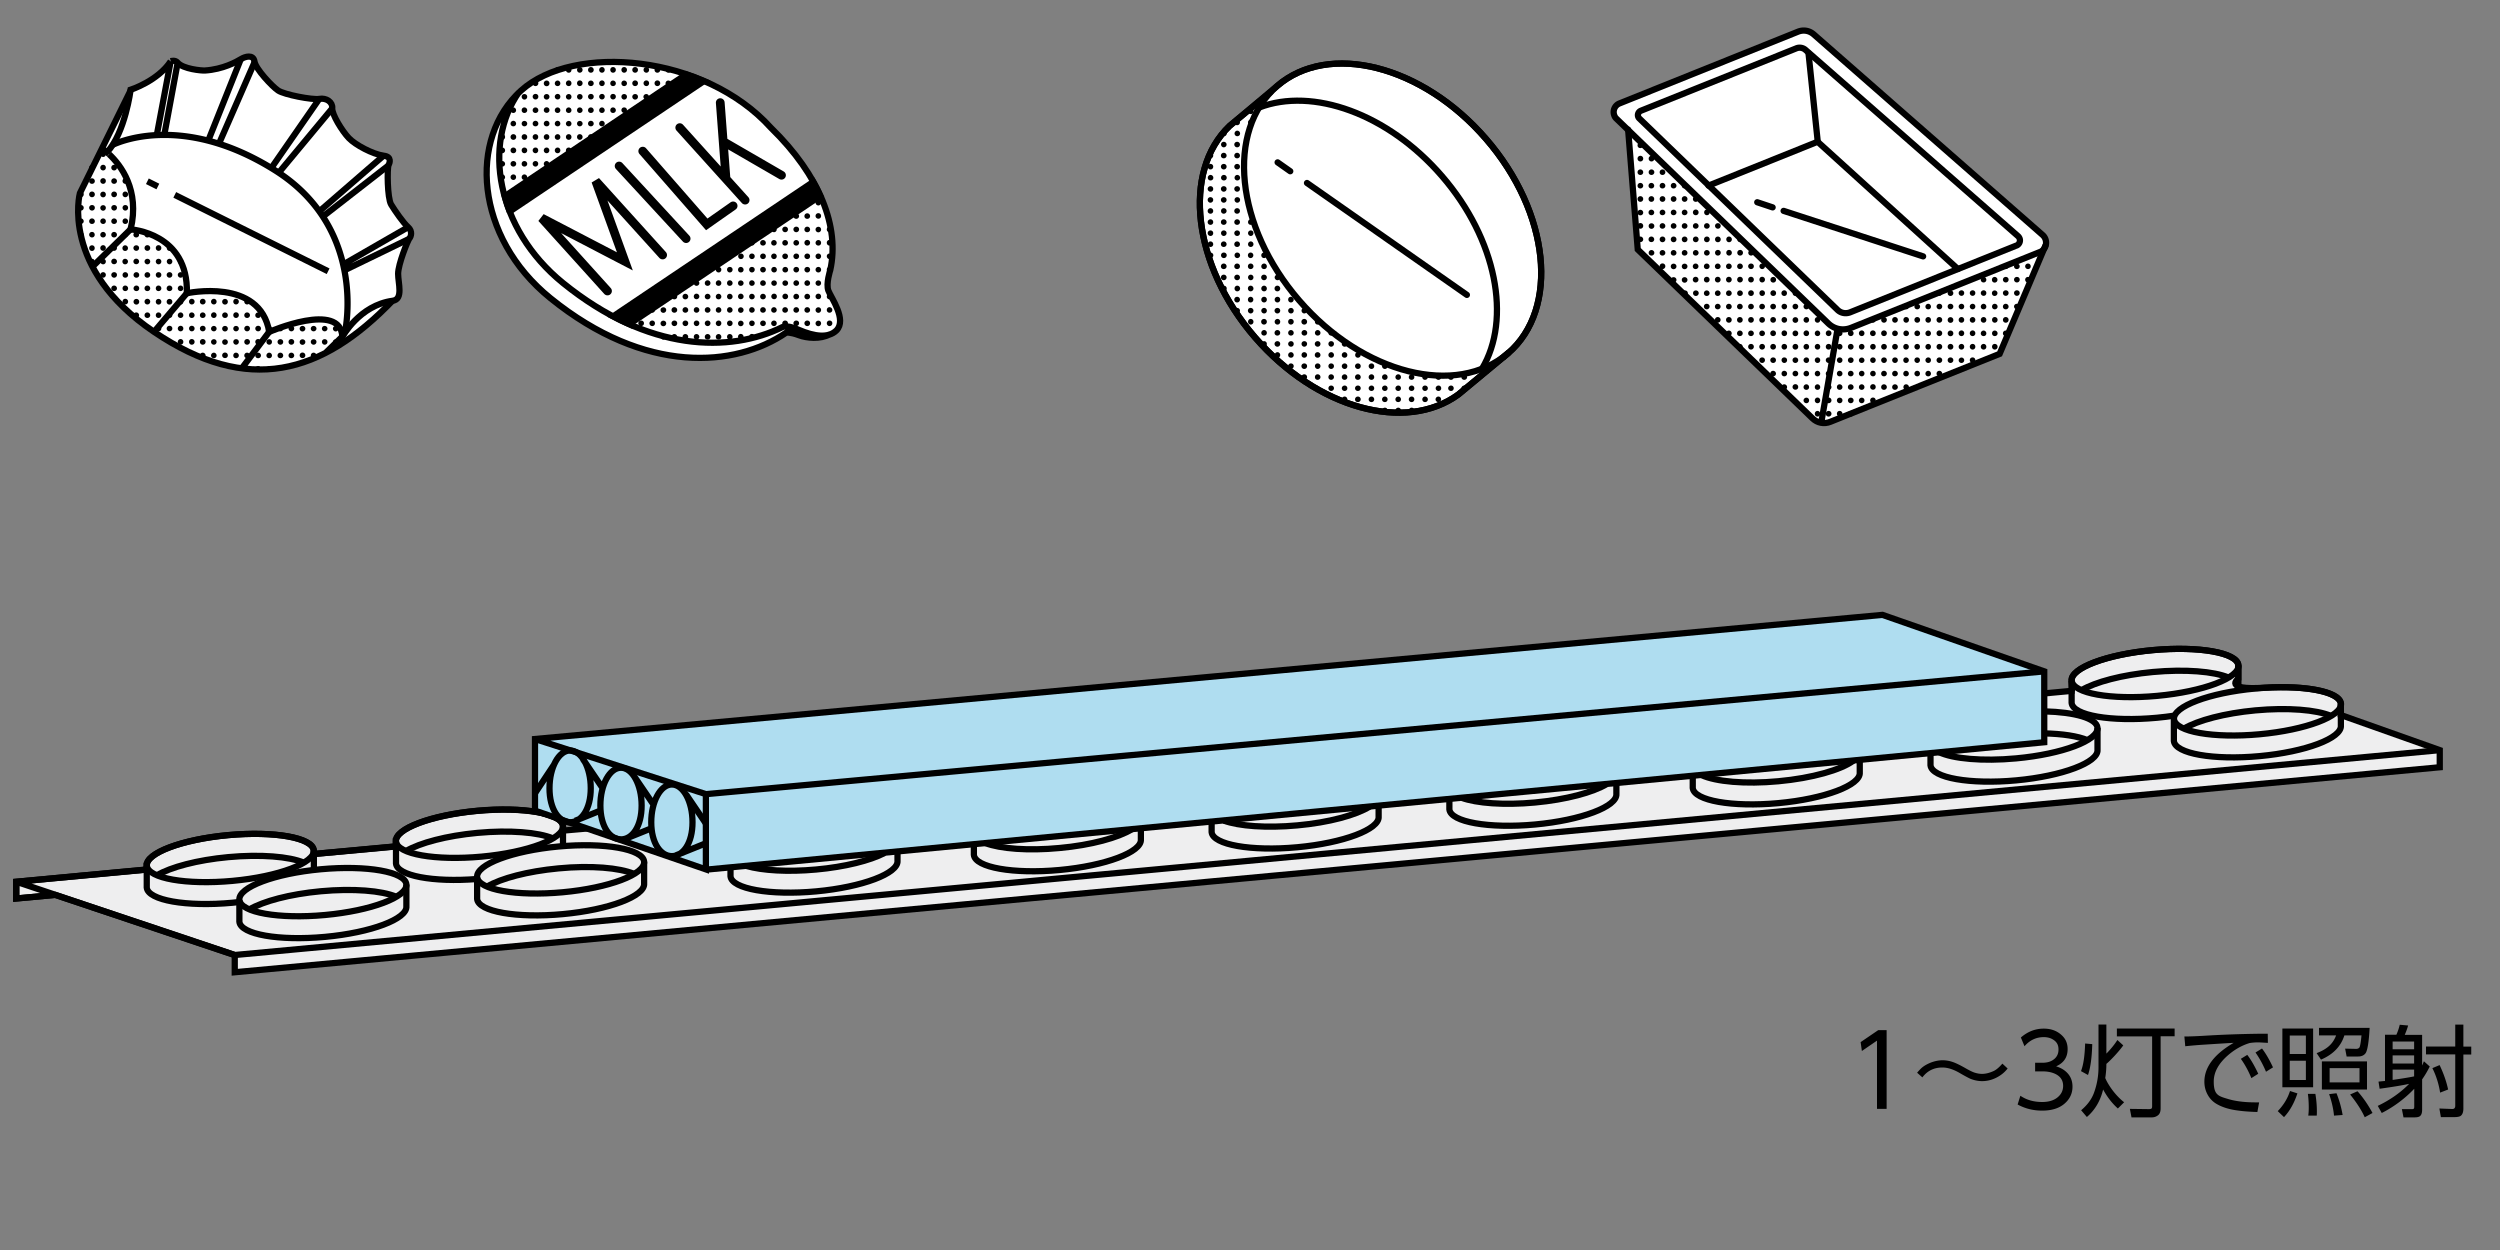 <svg xmlns="http://www.w3.org/2000/svg" id="a" viewBox="0 0 200 100"><rect x="0" y="0" width="200" height="100" fill="#808080" stroke="none"/><defs><style>.c,.f{stroke-width:.5px}.c,.f,.g{stroke:#000;fill:none}.h{fill:#fff}.f,.g{stroke-linecap:round}.g{stroke-width:.7px}</style></defs><path d="m46.97 66.28-1.94.17v.03-.39.07-.09c-.09-1.01-3.16-1.55-6.85-1.21s-6.6 1.44-6.51 2.45h-.01v.38l-.02.02-6.55.61v-.29c-.1-1.02-3.16-1.56-6.85-1.22s-6.6 1.44-6.51 2.45h-.01v.3l-10.43.98v1.34l3.12-.29 14.37 4.82v1.37l176.4-16.4v-1.37l-7.92-2.81v-.89.09-.11c-.09-.94-2.77-1.48-6.12-1.27s-2.08-.72-2.08-.72v-1.08c-.09-1.01-3.16-1.55-6.85-1.21s-6.58 1.44-6.49 2.45 0 .78 0 .78v.03L46.95 66.29" style="stroke-width:.5px;stroke:#000;fill:#eeeeef"/><path d="m25.11 68.32 6.55-.6M4.43 71.59l-3.12.29v-1.34l10.43-.97M18.79 76.4l176.4-16.39M1.31 70.54l17.48 5.86M32.51 70.75c-.09-1.01-3.16-1.55-6.85-1.21s-6.6 1.44-6.51 2.45 3.16 1.55 6.85 1.21 6.6-1.44 6.51-2.45Z" class="c"/><path d="M31.7 71.74c-1.16-.49-3.45-.68-6.04-.44-2.48.23-4.6.8-5.7 1.45" class="c"/><path d="M32.51 70.76v1.74c.09 1.01-2.82 2.11-6.51 2.45s-6.75-.2-6.85-1.21V72M51.53 68.93c-.09-1.01-3.16-1.55-6.85-1.21s-6.6 1.44-6.51 2.45 3.16 1.55 6.85 1.21 6.6-1.44 6.51-2.45Z" class="c"/><path d="M50.72 69.91c-1.16-.49-3.45-.69-6.04-.44-2.47.23-4.6.8-5.7 1.45" class="c"/><path d="M51.53 68.94v1.74c.09 1.01-2.82 2.11-6.51 2.45s-6.75-.2-6.85-1.21v-1.74M59.73 69.28c1.25.36 3.29.49 5.57.28 2.3-.21 4.31-.72 5.46-1.32" class="c"/><path d="M71.8 68.13v.73c.09 1.01-2.82 2.11-6.51 2.45s-6.76-.2-6.85-1.21v-.72M78.84 67.45c1.19.45 3.41.63 5.92.39 2.54-.23 4.7-.83 5.79-1.5" class="c"/><path d="M91.27 66.28v.87c.09 1.01-2.82 2.11-6.51 2.45s-6.75-.2-6.85-1.21v-.84M97.91 65.65c1.2.44 3.4.61 5.88.38 2.54-.23 4.71-.83 5.78-1.5" class="c"/><path d="M110.29 64.45v.88c.09 1.01-2.82 2.11-6.51 2.45s-6.75-.2-6.85-1.21v-.83M116.92 63.82c1.2.44 3.4.61 5.88.38 2.49-.23 4.63-.81 5.73-1.47" class="c"/><path d="M129.31 62.63v.88c.09 1.01-2.82 2.11-6.51 2.45s-6.75-.2-6.85-1.21v-.83M136.13 62.01c1.13.52 3.47.74 6.14.49 2.71-.25 5-.91 5.99-1.64" class="c"/><path d="M148.78 60.8v1c.09 1.01-2.82 2.11-6.51 2.45s-6.75-.2-6.85-1.21v-.98M155.12 60.17c1.11.53 3.48.75 6.17.5 3.69-.34 6.6-1.44 6.51-2.45-.07-.76-1.82-1.25-4.24-1.31" class="c"/><path d="M166.99 59.21c-.76-.32-1.99-.51-3.48-.54" class="c"/><path d="M167.8 58.24v1.74c.09 1.01-2.82 2.11-6.51 2.45s-6.75-.2-6.85-1.21v-.98M187.28 56.29c-.09-1.01-3.16-1.55-6.85-1.21s-6.6 1.44-6.51 2.45 3.16 1.55 6.85 1.21 6.6-1.44 6.51-2.45Z" class="c"/><path d="M186.47 57.27c-1.16-.49-3.45-.68-6.04-.44-2.47.23-4.6.8-5.7 1.45" class="c"/><path d="M187.27 56.3v1.74c.09 1.01-2.82 2.11-6.51 2.45s-6.75-.2-6.85-1.21v-1.74M179.08 53.22c-.09-1.01-3.16-1.55-6.85-1.21s-6.59 1.44-6.49 2.45c.09 1.01 3.14 1.55 6.83 1.21s6.6-1.44 6.51-2.45Z" class="c"/><path d="M178.27 54.2c-1.16-.49-3.45-.68-6.04-.44-2.48.23-4.6.8-5.7 1.45" class="c"/><path d="M173.96 57.25c-.45.07-.92.12-1.4.17-3.69.34-6.73-.18-6.83-1.19v-1.74M179.07 53.23v1.74c.01.1 0 .19-.05.29M45.04 66.08c-.09-1.01-3.16-1.55-6.85-1.21s-6.6 1.44-6.51 2.45 3.16 1.55 6.85 1.21 6.6-1.44 6.51-2.45Z" class="c"/><path d="M44.23 67.07c-1.16-.49-3.45-.68-6.04-.44-2.47.23-4.6.8-5.7 1.45" class="c"/><path d="M38.17 70.32c-3.53.28-6.4-.26-6.49-1.24v-1.74M45.04 66.1v1.59M25.11 68.02c-.1-1.01-3.16-1.55-6.85-1.21s-6.6 1.44-6.51 2.45 3.16 1.55 6.85 1.21 6.6-1.44 6.51-2.45Z" class="c"/><path d="M24.3 69.01c-1.16-.49-3.45-.68-6.04-.44-2.48.23-4.6.8-5.7 1.45" class="c"/><path d="m19.14 72.16-.55.06c-3.69.34-6.75-.2-6.85-1.21v-1.74M25.11 68.03v1.57" class="c"/><path d="m42.8 59.12 13.67 4.41v6.02l-13.67-4.7v-5.73l107.8-9.93 12.94 4.52v5.67L56.5 69.57" style="fill:#afddf0;stroke-width:.5px;stroke:#000"/><path d="m56.5 63.53 107.04-9.82M47.26 63.06c0 1.67-.74 2.72-1.65 2.72s-1.65-1.05-1.65-2.72.74-3.02 1.65-3.02 1.65 1.35 1.65 3.02ZM51.33 64.44c0 1.67-.74 2.71-1.65 2.71s-1.65-1.05-1.65-2.71.74-3.02 1.65-3.02 1.65 1.35 1.65 3.02ZM55.4 65.78c0 1.67-.74 2.71-1.65 2.71s-1.65-1.05-1.65-2.71.74-3.02 1.65-3.02 1.65 1.35 1.65 3.02ZM44.35 61.13l-1.59 2.39M54.88 63.54l1.59 2.34M50.69 62.04l1.59 2.33M46.62 60.71l1.59 2.34M54.07 68.43l2.43-.98M50.12 67.07l1.98-.8M46.02 65.66l1.98-.8" class="c"/><path d="M31.42 24.05c-5.67 5.91-11.59 7.58-19.11 2.5-7.52-5.09-5.92-11.08-5.92-11.08l4.07-8.25s2.16-.74 3.19-2.31c0 0 .36-.13.55.1.43.53 1.97.66 2.2.64 1.43-.09 2.53-.7 2.87-.91s1-.4 1.09.19 1.4 1.99 1.89 2.32c.48.33 2.75.77 3.3.67.56-.1 1.07.26 1.03.74-.04.49.79 1.83 1.32 2.39s1.93 1.3 2.81 1.42c.66.08.46.58.37.77-.11.23-.1 2.61.21 3.13.31.51.99 1.49 1.36 1.81.37.33.23.76.1.91-.13.16-.9 2.06-.9 2.82s.43 2.04-.43 2.16Z" class="h"/><path d="M26.63 27.36c0-.12.1-.22.23-.22s.22.1.22.22-.1.23-.22.23-.23-.1-.23-.23m0-1.07c0-.12.1-.22.23-.22s.22.1.22.22-.1.23-.22.23-.23-.1-.23-.23M25.97 26.51c.13 0 .23-.1.23-.22s-.1-.22-.23-.22-.22.1-.22.22.1.22.22.22m0 1.07c.13 0 .23-.1.23-.23s-.1-.22-.23-.22-.22.1-.22.22.1.23.22.23M25.09 28.66c.12 0 .23-.1.23-.22s-.1-.23-.23-.23-.23.1-.23.23.1.22.23.22M25.09 26.51c.12 0 .23-.1.23-.22s-.1-.22-.23-.22-.23.1-.23.22.1.22.23.22m0 1.07c.12 0 .23-.1.23-.23s-.1-.22-.23-.22-.23.1-.23.22.1.23.23.23M23.97 28.43c0-.13.1-.23.23-.23s.23.1.23.23-.1.22-.23.22-.23-.1-.23-.22M23.97 27.36c0-.12.1-.22.23-.22s.23.1.23.22-.1.23-.23.23-.23-.1-.23-.23m0-1.07c0-.12.1-.22.23-.22s.23.1.23.22-.1.23-.23.23-.23-.1-.23-.23M23.31 28.66c.12 0 .23-.1.23-.22s-.1-.23-.23-.23-.23.1-.23.23.1.22.23.22M23.31 27.58c.12 0 .23-.1.23-.23s-.1-.23-.23-.23-.23.1-.23.23.1.23.23.23m0-1.07c.12 0 .23-.1.23-.23s-.1-.22-.23-.22-.23.1-.23.22.1.23.23.23M22.43 28.66c.13 0 .23-.1.23-.22s-.1-.23-.23-.23-.23.1-.23.23.1.22.23.22M22.43 26.51c.13 0 .23-.1.23-.22s-.1-.22-.23-.22-.23.1-.23.22.1.22.23.22m0 1.07c.13 0 .23-.1.23-.23s-.1-.22-.23-.22-.23.1-.23.22.1.23.23.23M21.54 28.66c.13 0 .22-.1.22-.22s-.1-.23-.22-.23-.23.1-.23.23.1.22.23.22m0 1.07c.13 0 .22-.1.22-.23s-.1-.22-.22-.22-.23.1-.23.22.1.23.23.23M21.54 26.51c.13 0 .22-.1.22-.22s-.1-.22-.22-.22-.23.1-.23.22.1.22.23.22m0 1.07c.13 0 .22-.1.22-.23s-.1-.22-.22-.22-.23.1-.23.22.1.23.23.23M20.65 28.66c.13 0 .23-.1.23-.22s-.1-.23-.23-.23-.23.1-.23.23.1.22.23.22m0 1.07c.13 0 .23-.1.23-.23s-.1-.22-.23-.22-.23.1-.23.22.1.23.23.23M20.65 25.44c.13 0 .23-.1.23-.22s-.1-.23-.23-.23-.23.1-.23.23.1.22.23.22m0 2.14c.13 0 .23-.1.23-.23s-.1-.23-.23-.23-.23.1-.23.23.1.23.23.23m0-1.07c.13 0 .23-.1.23-.23s-.1-.22-.23-.22-.23.1-.23.22.1.23.23.23M19.77 28.66c.12 0 .23-.1.23-.22s-.1-.23-.23-.23-.23.1-.23.23.1.22.23.22m0 1.07c.12 0 .23-.1.23-.23s-.1-.22-.23-.22-.23.1-.23.22.1.23.23.23M19.77 25.44c.12 0 .23-.1.23-.22s-.1-.23-.23-.23-.23.1-.23.23.1.22.23.22m0 2.14c.12 0 .23-.1.23-.23s-.1-.23-.23-.23-.23.1-.23.23.1.23.23.23m0-1.07c.12 0 .23-.1.23-.23s-.1-.22-.23-.22-.23.1-.23.22.1.23.23.23M19.77 24.36c.12 0 .23-.1.23-.23s-.1-.23-.23-.23-.23.1-.23.23.1.23.23.23M18.88 28.66c.12 0 .23-.1.23-.22s-.1-.23-.23-.23-.22.1-.22.23.1.22.22.22M18.88 25.44c.12 0 .23-.1.23-.23s-.1-.23-.23-.23-.22.1-.22.23.1.23.22.23m0 1.07c.12 0 .23-.1.23-.22s-.1-.22-.23-.22-.22.1-.22.22.1.22.22.22m0 1.07c.12 0 .23-.1.23-.23s-.1-.22-.23-.22-.22.1-.22.22.1.23.22.23M18.88 24.36c.12 0 .23-.1.23-.23s-.1-.23-.23-.23-.22.1-.22.23.1.23.22.23M17.77 28.43c0-.13.1-.23.23-.23s.23.1.23.23-.1.22-.23.22-.23-.1-.23-.22M17.77 25.22c0-.13.1-.23.23-.23s.23.1.23.23-.1.22-.23.22-.23-.1-.23-.22m0 2.14c0-.12.1-.22.23-.22s.23.1.23.22-.1.23-.23.23-.23-.1-.23-.23m0-1.07c0-.12.1-.22.23-.22s.23.1.23.22-.1.23-.23.23-.23-.1-.23-.23M17.77 24.14c0-.13.1-.23.23-.23s.23.1.23.23-.1.23-.23.23-.23-.1-.23-.23M17.11 28.66c.12 0 .22-.1.22-.22s-.1-.23-.22-.23-.23.1-.23.23.1.22.23.22M17.11 25.44c.12 0 .22-.1.22-.23s-.1-.23-.22-.23-.23.1-.23.23.1.23.23.23m0 1.07c.12 0 .22-.1.22-.22s-.1-.22-.22-.22-.23.1-.23.22.1.22.23.22m0 1.07c.12 0 .22-.1.22-.23s-.1-.22-.22-.22-.23.1-.23.22.1.23.23.23M17.11 24.36c.12 0 .22-.1.22-.23s-.1-.23-.22-.23-.23.1-.23.23.1.23.23.23M16.22 28.66c.13 0 .23-.1.23-.22s-.1-.23-.23-.23-.23.1-.23.23.1.22.23.22M16.22 25.44c.13 0 .23-.1.23-.22s-.1-.23-.23-.23-.23.1-.23.23.1.22.23.22m0 2.14c.13 0 .23-.1.23-.23s-.1-.23-.23-.23-.23.1-.23.23.1.23.23.23m0-1.07c.13 0 .23-.1.23-.23s-.1-.22-.23-.22-.23.1-.23.22.1.23.23.23M16.22 24.36c.13 0 .23-.1.23-.23s-.1-.23-.23-.23-.23.1-.23.23.1.23.23.23M15.34 25.44c.13 0 .23-.1.23-.22s-.1-.23-.23-.23-.22.1-.22.23.1.22.22.22m0 2.14c.13 0 .23-.1.23-.23s-.1-.23-.23-.23-.22.1-.22.23.1.23.22.23m0-1.07c.13 0 .23-.1.23-.23s-.1-.22-.23-.22-.22.1-.22.22.1.23.22.23M15.34 24.36c.13 0 .23-.1.23-.23s-.1-.23-.23-.23-.22.1-.22.23.1.23.22.23M14.45 25.44c.12 0 .22-.1.22-.22s-.1-.23-.22-.23-.23.1-.23.23.1.22.23.22m0 2.14c.12 0 .22-.1.22-.23s-.1-.23-.22-.23-.23.1-.23.23.1.23.23.23m0-1.07c.12 0 .22-.1.22-.23s-.1-.22-.22-.22-.23.1-.23.22.1.23.23.23M14.45 22.22c.12 0 .22-.1.22-.23s-.1-.22-.22-.22-.23.1-.23.22.1.23.23.23m0 2.15c.12 0 .22-.1.22-.23s-.1-.23-.22-.23-.23.1-.23.23.1.23.23.23m0-1.08c.12 0 .22-.1.22-.22s-.1-.23-.22-.23-.23.1-.23.23.1.22.23.22M14.45 21.15c.12 0 .22-.1.22-.23s-.1-.22-.22-.22-.23.1-.23.22.1.23.23.23M13.56 25.44c.13 0 .23-.1.23-.22s-.1-.23-.23-.23-.23.1-.23.23.1.22.23.22m0 1.07c.13 0 .23-.1.23-.23s-.1-.22-.23-.22-.23.1-.23.22.1.23.23.23M13.56 22.22c.13 0 .23-.1.23-.23s-.1-.22-.23-.22-.23.1-.23.22.1.23.23.23m0 2.15c.13 0 .23-.1.23-.23s-.1-.23-.23-.23-.23.1-.23.23.1.23.23.23m0-1.08c.13 0 .23-.1.23-.22s-.1-.23-.23-.23-.23.1-.23.23.1.22.23.22M13.34 20.92c0-.13.1-.22.23-.22s.22.1.22.22-.1.23-.22.23-.23-.1-.23-.23m0-1.07c0-.13.1-.23.23-.23s.22.1.22.23-.1.23-.22.23-.23-.1-.23-.23M12.68 25.44c.13 0 .23-.1.23-.22s-.1-.23-.23-.23-.22.1-.22.23.1.22.22.22m0 1.07c.13 0 .23-.1.23-.23s-.1-.22-.23-.22-.22.1-.22.22.1.23.22.23M12.68 22.22c.13 0 .23-.1.23-.23s-.1-.22-.23-.22-.22.1-.22.22.1.23.22.23m0 2.15c.13 0 .23-.1.23-.23s-.1-.23-.23-.23-.22.1-.22.23.1.23.22.23m0-1.08c.13 0 .23-.1.23-.22s-.1-.23-.23-.23-.22.1-.22.23.1.22.22.22M12.68 20.07c.13 0 .23-.1.23-.23s-.1-.23-.23-.23-.22.1-.22.23.1.23.22.23m0 1.08c.13 0 .23-.1.23-.23s-.1-.22-.23-.22-.22.1-.22.22.1.23.22.23M11.79 25.44c.13 0 .23-.1.23-.22s-.1-.23-.23-.23-.23.1-.23.23.1.22.23.22M11.79 22.22c.13 0 .23-.1.23-.22s-.1-.23-.23-.23-.23.1-.23.23.1.22.23.22m0 1.07c.13 0 .23-.1.23-.22s-.1-.23-.23-.23-.23.1-.23.23.1.22.23.22m0 1.07c.13 0 .23-.1.23-.23s-.1-.23-.23-.23-.23.1-.23.23.1.23.23.23M11.79 19c.13 0 .23-.1.23-.22s-.1-.23-.23-.23-.23.1-.23.23.1.22.23.22m0 1.07c.13 0 .23-.1.23-.23s-.1-.23-.23-.23-.23.1-.23.23.1.23.23.23m0 1.08c.13 0 .23-.1.23-.23s-.1-.22-.23-.22-.23.1-.23.22.1.23.23.23M10.9 25.44c.13 0 .23-.1.23-.22s-.1-.23-.23-.23-.23.1-.23.23.1.22.23.22M10.68 22c0-.13.1-.23.23-.23s.23.1.23.23-.1.22-.23.22-.23-.1-.23-.22m0 2.14c0-.13.1-.23.23-.23s.23.1.23.23-.1.23-.23.23-.23-.1-.23-.23m0-1.07c0-.12.1-.23.23-.23s.23.1.23.23-.1.22-.23.22-.23-.1-.23-.22M10.9 19c.13 0 .23-.1.23-.22s-.1-.23-.23-.23-.23.1-.23.23.1.22.23.22m0 2.14c.13 0 .23-.1.23-.22s-.1-.23-.23-.23-.23.1-.23.23.1.22.23.22m0-1.07c.13 0 .23-.1.23-.23s-.1-.22-.23-.22-.23.1-.23.22.1.23.23.23M10.02 22.22c.13 0 .23-.1.23-.22s-.1-.23-.23-.23-.22.1-.22.23.1.22.22.22m0 1.07c.13 0 .23-.1.23-.22s-.1-.23-.23-.23-.22.1-.22.23.1.22.22.22m0 1.07c.13 0 .23-.1.23-.23s-.1-.23-.23-.23-.22.1-.22.23.1.23.22.23M9.79 18.78c0-.13.1-.23.22-.23s.23.1.23.23-.1.22-.23.22-.22-.1-.22-.22m0 2.14c0-.13.1-.22.22-.22s.23.1.23.22-.1.23-.23.23-.22-.1-.22-.23m0-1.07c0-.13.1-.23.22-.23s.23.1.23.23-.1.23-.23.23-.22-.1-.22-.23M10.02 15.78c.13 0 .23-.1.23-.23s-.1-.23-.23-.23-.22.1-.22.23.1.23.22.23m0 1.07c.13 0 .23-.1.23-.23s-.1-.22-.23-.22-.22.1-.22.22.1.23.22.23m0 1.07c.13 0 .23-.1.23-.22s-.1-.23-.23-.23-.22.1-.22.23.1.22.22.22M10.02 14.71c.13 0 .23-.1.23-.23s-.1-.23-.23-.23-.22.1-.22.23.1.23.22.23M9.13 22.22c.12 0 .23-.1.23-.23s-.1-.22-.23-.22-.23.1-.23.22.1.23.23.23m0 1.07c.12 0 .23-.1.23-.22s-.1-.23-.23-.23-.23.1-.23.23.1.22.23.22M9.13 19c.12 0 .23-.1.23-.22s-.1-.23-.23-.23-.23.1-.23.23.1.22.23.22m0 2.14c.12 0 .23-.1.23-.22s-.1-.23-.23-.23-.23.1-.23.23.1.22.23.22m0-1.07c.12 0 .23-.1.23-.23s-.1-.22-.23-.22-.23.1-.23.22.1.23.23.23M9.13 15.78c.12 0 .23-.1.23-.23s-.1-.23-.23-.23-.23.1-.23.23.1.23.23.23m0 2.14c.12 0 .23-.1.23-.22s-.1-.23-.23-.23-.23.1-.23.23.1.22.23.22m0-1.07c.12 0 .23-.1.23-.23s-.1-.22-.23-.22-.23.1-.23.22.1.23.23.23M9.13 14.71c.12 0 .23-.1.23-.22s-.1-.23-.23-.23-.23.1-.23.23.1.22.23.22m0-1.07c.12 0 .23-.1.23-.23s-.1-.23-.23-.23-.23.1-.23.23.1.23.23.23M8.25 22.22c.12 0 .22-.1.22-.23s-.1-.22-.22-.22-.23.1-.23.22.1.23.23.23M8.25 19c.12 0 .22-.1.22-.22s-.1-.23-.22-.23-.23.1-.23.23.1.22.23.22m0 1.07c.12 0 .22-.1.22-.23s-.1-.23-.22-.23-.23.1-.23.23.1.23.23.23m0 1.08c.12 0 .22-.1.22-.23s-.1-.22-.22-.22-.23.1-.23.22.1.23.23.23M8.02 15.56c0-.13.1-.23.23-.23s.22.1.22.23-.1.23-.22.23-.23-.1-.23-.23m0 2.14c0-.13.1-.23.23-.23s.22.1.22.23-.1.22-.22.22-.23-.1-.23-.22m0-1.07c0-.12.1-.22.23-.22s.22.1.22.22-.1.23-.22.23-.23-.1-.23-.23M8.02 12.34c0-.13.1-.23.23-.23s.22.1.22.23-.1.22-.22.22-.23-.1-.23-.22m0 2.14c0-.13.1-.23.23-.23s.22.1.22.23-.1.23-.22.23-.23-.1-.23-.23m0-1.07c0-.12.1-.23.23-.23s.22.1.22.23-.1.23-.22.23-.23-.1-.23-.23M7.13 18.78c0-.13.1-.23.23-.23s.22.1.22.23-.1.22-.22.22-.23-.1-.23-.22m0 2.14c0-.13.1-.22.23-.22s.22.1.22.22-.1.23-.22.23-.23-.1-.23-.23m0-1.07c0-.13.1-.23.23-.23s.22.1.22.23-.1.23-.22.23-.23-.1-.23-.23M7.36 15.78c.13 0 .23-.1.23-.23s-.1-.23-.23-.23-.23.1-.23.23.1.23.23.23m0 2.14c.13 0 .23-.1.23-.22s-.1-.23-.23-.23-.23.1-.23.23.1.22.23.22m0-1.07c.13 0 .23-.1.23-.23s-.1-.22-.23-.22-.23.1-.23.22.1.23.23.23M7.36 14.71c.13 0 .23-.1.23-.22s-.1-.23-.23-.23-.23.1-.23.23.1.22.23.22m0-1.07c.13 0 .23-.1.23-.23s-.1-.23-.23-.23-.23.1-.23.23.1.23.23.23M6.47 19c.13 0 .23-.1.23-.22s-.1-.23-.23-.23-.22.1-.22.23.1.22.22.22M6.47 15.78c.13 0 .23-.1.23-.23s-.1-.23-.23-.23-.22.1-.22.23.1.23.22.23m0 1.07c.13 0 .23-.1.23-.23s-.1-.22-.23-.22-.22.1-.22.22.1.23.22.23m0 1.07c.13 0 .23-.1.23-.22s-.1-.23-.23-.23-.22.1-.22.23.1.22.22.22"/><path d="M8.57 12.17c1.44-1.55 1.88-4.99 1.88-4.99s2.18-.7 3.21-2.28M12.55 10.77l1.1-5.85M13.14 10.81l1.07-5.77M16.66 11.25l2.6-6.51M17.52 11.49l2.85-6.53M21.7 13.45l3.85-5.55M22.3 13.82l4.27-5.14M25.53 16.92l5.16-4.47M25.81 17.34l5.3-4.13M27.46 21.16l5.16-2.97M27.54 21.63l5.21-2.53" class="c"/><path d="M8.97 11.61s5.35-2.82 13.04 2.02c6.52 4.1 5.98 11.03 5.58 12.97M13.98 15.59l12.27 6.11M11.79 14.5l.84.42M8.73 12.33a9 9 0 0 0-.58-.46" class="c"/><path d="M13.67 4.89s.34-.11.53.11c.43.53 1.97.66 2.2.64 1.43-.09 2.53-.7 2.87-.91s1-.4 1.09.19 1.4 1.99 1.89 2.32c.48.33 2.75.77 3.3.67.56-.1 1.07.26 1.03.74-.04.49.79 1.83 1.32 2.39s1.93 1.3 2.81 1.42c.66.08.46.58.37.77-.11.23-.1 2.61.21 3.13.31.51.99 1.49 1.36 1.81.37.33.23.76.1.91-.13.16-.9 2.06-.9 2.82s.43 2.04-.43 2.16c-2.68.36-4.03 2.89-4.03 2.89-.13-2.89-5.85-.4-5.85-.4-.74-4.37-6.59-3.09-6.59-3.09.13-4.84-4.5-5.11-4.5-5.11.76-3.15-.81-5.16-1.72-6.01" class="c"/><path d="m10.46 7.21-4.07 8.25s-1.59 6 5.92 11.08c7.52 5.09 13.44 3.41 19.11-2.5M10.45 18.34l-3.03 2.97M14.95 23.45l-2.63 3.1M21.54 26.54l-2.2 2.93M27.46 26.85l-1.44 1.41" class="c"/><path d="M41.5 7.39c-2.86 4.11-1.85 10.88 3.54 15.25 6.85 5.55 13.37 5.59 17.57 3.52.18-.08.58-.08 1.25.21 1.34.58 2.42.68 3.05.07.87-.86-.43-2.63-.64-3.19-.21-.55.15-1.64.15-1.64.76-3.43-.8-7.54-4.75-11.39-5.3-5.87-15.77-6.79-19.99-2.97-4.22 3.81-3.69 11.71 2.35 16.6 7.61 6.16 14.81 5.54 18.87 2.76 0 0 .3-.06 1.02.21.61.23 1.71.34 2.47-.08" class="h"/><path d="M66.36 25.02c.13 0 .23-.1.23-.22s-.1-.23-.23-.23-.22.1-.22.23.1.22.22.22m0 1.07c.13 0 .23-.1.23-.23s-.1-.22-.23-.22-.22.1-.22.22.1.23.22.23M66.36 23.95c.13 0 .23-.1.23-.22s-.1-.23-.23-.23-.22.1-.22.23.1.22.22.22m0-2.15c.13 0 .23-.1.23-.23s-.1-.22-.23-.22-.22.1-.22.22.1.23.22.23M66.36 18.58c.13 0 .23-.1.23-.22s-.1-.23-.23-.23-.22.1-.22.23.1.22.22.22m0 1.07c.13 0 .23-.1.23-.23s-.1-.23-.23-.23-.22.1-.22.23.1.23.22.23m0 1.08c.13 0 .23-.1.23-.23s-.1-.22-.23-.22-.22.1-.22.22.1.23.22.23M65.24 24.8c0-.12.1-.22.23-.22s.22.1.22.22-.1.23-.22.23-.23-.1-.23-.23m0 1.07c0-.12.1-.22.23-.22s.22.1.22.22-.1.23-.22.23-.23-.1-.23-.23M65.24 21.58c0-.13.1-.23.23-.23s.22.1.22.23-.1.22-.22.22-.23-.1-.23-.22m0 2.14c0-.13.1-.23.23-.23s.22.1.22.23-.1.22-.22.22-.23-.1-.23-.22m0-1.07c0-.13.1-.22.23-.22s.22.1.22.22-.1.22-.22.22-.23-.1-.23-.22M65.24 18.36c0-.12.1-.22.23-.22s.22.1.22.22-.1.23-.22.23-.23-.1-.23-.23m0 2.14c0-.12.1-.22.23-.22s.22.1.22.22-.1.23-.22.23-.23-.1-.23-.23m0-1.07c0-.12.1-.23.23-.23s.22.1.22.23-.1.22-.22.22-.23-.1-.23-.22M65.24 17.28c0-.13.1-.23.23-.23s.22.1.22.23-.1.22-.22.22-.23-.1-.23-.22m0-1.07c0-.13.1-.22.23-.22s.22.1.22.22-.1.23-.22.23-.23-.1-.23-.23M64.58 25.02c.13 0 .23-.1.23-.22s-.1-.23-.23-.23-.23.1-.23.23.1.22.23.22m0 1.07c.13 0 .23-.1.23-.23s-.1-.22-.23-.22-.23.1-.23.22.1.23.23.23M64.58 21.8c.13 0 .23-.1.23-.23s-.1-.22-.23-.22-.23.1-.23.22.1.23.23.23m0 1.07c.13 0 .23-.1.23-.22s-.1-.23-.23-.23-.23.1-.23.23.1.22.23.22m0 1.08c.13 0 .23-.1.23-.22s-.1-.23-.23-.23-.23.1-.23.23.1.22.23.22M64.58 18.58c.13 0 .23-.1.23-.22s-.1-.23-.23-.23-.23.1-.23.23.1.22.23.22m0 1.07c.13 0 .23-.1.23-.23s-.1-.23-.23-.23-.23.1-.23.23.1.23.23.23m0 1.08c.13 0 .23-.1.23-.23s-.1-.22-.23-.22-.23.1-.23.22.1.23.23.23M64.58 17.51c.13 0 .23-.1.23-.22s-.1-.23-.23-.23-.23.1-.23.23.1.22.23.22M63.7 25.02c.12 0 .23-.1.23-.22s-.1-.23-.23-.23-.23.1-.23.23.1.22.23.22m0 1.07c.12 0 .23-.1.23-.23s-.1-.22-.23-.22-.23.1-.23.22.1.23.23.23M63.7 21.8c.12 0 .23-.1.23-.23s-.1-.22-.23-.22-.23.1-.23.22.1.23.23.23m0 1.07c.12 0 .23-.1.23-.22s-.1-.23-.23-.23-.23.1-.23.23.1.22.23.22m0 1.08c.12 0 .23-.1.23-.22s-.1-.23-.23-.23-.23.1-.23.23.1.22.23.22M63.7 18.58c.12 0 .23-.1.23-.23s-.1-.22-.23-.22-.23.1-.23.22.1.23.23.23m0 2.15c.12 0 .23-.1.23-.23s-.1-.22-.23-.22-.23.1-.23.22.1.23.23.23m0-1.08c.12 0 .23-.1.23-.22s-.1-.23-.23-.23-.23.1-.23.23.1.22.23.22M63.7 17.51c.12 0 .23-.1.23-.22s-.1-.23-.23-.23-.23.1-.23.23.1.22.23.22M62.81 25.02c.13 0 .23-.1.23-.22s-.1-.23-.23-.23-.23.1-.23.23.1.22.23.22m0 1.07c.13 0 .23-.1.23-.23s-.1-.22-.23-.22-.23.1-.23.22.1.23.23.23M62.59 21.58c0-.13.1-.23.23-.23s.23.1.23.23-.1.22-.23.22-.23-.1-.23-.22m0 2.14c0-.13.1-.23.23-.23s.23.1.23.23-.1.22-.23.22-.23-.1-.23-.22m0-1.07c0-.13.1-.22.23-.22s.23.1.23.22-.1.22-.23.22-.23-.1-.23-.22M62.81 18.58c.13 0 .23-.1.23-.23s-.1-.22-.23-.22-.23.1-.23.22.1.23.23.23m0 2.15c.13 0 .23-.1.23-.23s-.1-.22-.23-.22-.23.1-.23.22.1.23.23.23m0-1.08c.13 0 .23-.1.23-.22s-.1-.23-.23-.23-.23.1-.23.23.1.22.23.22M61.92 25.02c.12 0 .22-.1.22-.22s-.1-.23-.22-.23-.23.1-.23.23.1.22.23.22m0 1.07c.12 0 .22-.1.22-.23s-.1-.22-.22-.22-.23.1-.23.22.1.23.23.23M61.7 21.58c0-.13.1-.23.23-.23s.22.1.22.23-.1.22-.22.22-.23-.1-.23-.22m0 2.14c0-.13.1-.23.23-.23s.22.1.22.23-.1.22-.22.22-.23-.1-.23-.22m0-1.07c0-.13.1-.22.23-.22s.22.1.22.22-.1.22-.22.22-.23-.1-.23-.22M61.92 18.58c.12 0 .22-.1.22-.23s-.1-.22-.22-.22-.23.1-.23.22.1.23.23.23m0 2.15c.12 0 .22-.1.22-.23s-.1-.22-.22-.22-.23.1-.23.22.1.23.23.23m0-1.08c.12 0 .22-.1.22-.22s-.1-.23-.22-.23-.23.1-.23.23.1.22.23.22M61.04 25.02c.13 0 .23-.1.23-.22s-.1-.23-.23-.23-.23.1-.23.23.1.22.23.22m0 1.07c.13 0 .23-.1.23-.23s-.1-.22-.23-.22-.23.1-.23.22.1.23.23.23M61.04 21.8c.13 0 .23-.1.23-.23s-.1-.22-.23-.22-.23.1-.23.22.1.23.23.23m0 1.07c.13 0 .23-.1.23-.22s-.1-.23-.23-.23-.23.1-.23.23.1.22.23.22m0 1.08c.13 0 .23-.1.23-.22s-.1-.23-.23-.23-.23.1-.23.23.1.22.23.22M61.04 20.73c.13 0 .23-.1.23-.23s-.1-.22-.23-.22-.23.1-.23.22.1.23.23.23m0-1.08c.13 0 .23-.1.23-.22s-.1-.23-.23-.23-.23.1-.23.23.1.22.23.22M60.15 27.17c.13 0 .23-.1.23-.23s-.1-.23-.23-.23-.22.1-.22.23.1.23.22.23m0-1.08c.13 0 .23-.1.23-.23s-.1-.22-.23-.22-.22.1-.22.22.1.23.22.23m0-1.07c.13 0 .23-.1.23-.22s-.1-.23-.23-.23-.22.1-.22.23.1.22.22.22M60.15 21.8c.13 0 .23-.1.23-.23s-.1-.22-.23-.22-.22.1-.22.22.1.23.22.23m0 1.07c.13 0 .23-.1.23-.22s-.1-.23-.23-.23-.22.1-.22.23.1.22.22.22m0 1.08c.13 0 .23-.1.23-.22s-.1-.23-.23-.23-.22.1-.22.23.1.22.22.22M60.15 19.65c.13 0 .23-.1.23-.23s-.1-.23-.23-.23-.22.1-.22.23.1.23.22.23m0 1.08c.13 0 .23-.1.23-.23s-.1-.22-.23-.22-.22.1-.22.22.1.23.22.23M59.04 24.8c0-.12.1-.22.22-.22s.23.1.23.22-.1.23-.23.23-.22-.1-.22-.23m0 2.14c0-.13.1-.23.22-.23s.23.1.23.23-.1.23-.23.23-.22-.1-.22-.23m0-1.07c0-.12.1-.22.22-.22s.23.1.23.22-.1.23-.23.23-.22-.1-.22-.23M59.04 21.58c0-.13.1-.23.22-.23s.23.1.23.23-.1.22-.23.22-.22-.1-.22-.22m0 2.14c0-.13.1-.23.22-.23s.23.1.23.23-.1.22-.23.22-.22-.1-.22-.22m0-1.07c0-.13.1-.22.22-.22s.23.1.23.22-.1.22-.23.22-.22-.1-.22-.22M59.27 20.73c.13 0 .23-.1.23-.23s-.1-.22-.23-.22-.22.1-.22.22.1.23.22.23M58.38 25.02c.13 0 .23-.1.23-.22s-.1-.23-.23-.23-.22.1-.22.23.1.22.22.22m0 2.15c.13 0 .23-.1.23-.22s-.1-.23-.23-.23-.22.1-.22.23.1.22.22.22m0-1.08c.13 0 .23-.1.23-.23s-.1-.22-.23-.22-.22.1-.22.22.1.23.22.23M58.38 23.95c.13 0 .23-.1.23-.22s-.1-.23-.23-.23-.22.1-.22.23.1.22.22.22m0-1.08c.13 0 .23-.1.23-.22s-.1-.23-.23-.23-.22.1-.22.23.1.22.22.22m0-1.07c.13 0 .23-.1.23-.23s-.1-.22-.23-.22-.22.1-.22.22.1.23.22.23M57.49 25.02c.12 0 .22-.1.22-.22s-.1-.23-.22-.23-.23.1-.23.23.1.22.23.22m0 2.15c.12 0 .22-.1.22-.22s-.1-.23-.22-.23-.23.1-.23.23.1.22.23.22m0-1.08c.12 0 .22-.1.22-.23s-.1-.22-.22-.22-.23.1-.23.22.1.23.23.23M57.49 21.8c.12 0 .22-.1.22-.23s-.1-.22-.22-.22-.23.1-.23.22.1.23.23.23m0 1.07c.12 0 .22-.1.22-.22s-.1-.23-.22-.23-.23.1-.23.23.1.22.23.22m0 1.08c.12 0 .22-.1.22-.22s-.1-.23-.22-.23-.23.1-.23.23.1.22.23.22M56.61 25.02c.12 0 .23-.1.23-.22s-.1-.23-.23-.23-.23.1-.23.23.1.22.23.22m0 2.15c.12 0 .23-.1.23-.22s-.1-.23-.23-.23-.23.1-.23.23.1.22.23.22m0-1.08c.12 0 .23-.1.23-.23s-.1-.22-.23-.22-.23.1-.23.22.1.23.23.23M56.61 22.87c.12 0 .23-.1.23-.22s-.1-.23-.23-.23-.23.1-.23.23.1.22.23.22m0 1.08c.12 0 .23-.1.23-.22s-.1-.23-.23-.23-.23.1-.23.23.1.22.23.22M55.72 25.02c.12 0 .23-.1.23-.22s-.1-.23-.23-.23-.22.1-.22.23.1.22.22.22m0 1.07c.12 0 .23-.1.23-.23s-.1-.22-.23-.22-.22.1-.22.22.1.23.22.23m0 1.08c.12 0 .23-.1.23-.22s-.1-.23-.23-.23-.22.1-.22.23.1.22.22.22M55.72 23.94c.12 0 .23-.1.23-.22s-.1-.23-.23-.23-.22.1-.22.23.1.22.22.22m0-1.07c.12 0 .23-.1.23-.22s-.1-.22-.23-.22-.22.1-.22.22.1.22.22.22M54.83 25.02c.13 0 .23-.1.23-.22s-.1-.23-.23-.23-.23.1-.23.23.1.22.23.22m0 1.07c.13 0 .23-.1.23-.23s-.1-.22-.23-.22-.23.1-.23.22.1.23.23.23m0 1.08c.13 0 .23-.1.23-.22s-.1-.23-.23-.23-.23.1-.23.23.1.22.23.22M54.83 23.95c.13 0 .23-.1.23-.22s-.1-.23-.23-.23-.23.1-.23.23.1.22.23.22M53.95 25.02c.13 0 .23-.1.23-.22s-.1-.23-.23-.23-.23.1-.23.23.1.22.23.22m0 1.07c.13 0 .23-.1.23-.23s-.1-.22-.23-.22-.23.1-.23.22.1.23.23.23m0 1.08c.13 0 .23-.1.23-.22s-.1-.23-.23-.23-.23.1-.23.23.1.22.23.22M53.95 23.95c.13 0 .23-.1.23-.22s-.1-.23-.23-.23-.23.1-.23.23.1.22.23.22M52.84 24.8c0-.12.1-.22.23-.22s.23.1.23.22-.1.23-.23.23-.23-.1-.23-.23m0 2.14c0-.13.1-.23.23-.23s.23.1.23.23-.1.23-.23.23-.23-.1-.23-.23m0-1.07c0-.12.1-.22.23-.22s.23.1.23.22-.1.23-.23.23-.23-.1-.23-.23M53.47 6.89c.13 0 .23-.1.23-.22s-.1-.23-.23-.23-.23.1-.23.23.1.22.23.22m0-1.07c.13 0 .23-.1.23-.23s-.1-.23-.23-.23-.23.1-.23.23.1.23.23.23M52.18 25.02c.13 0 .22-.1.22-.22s-.1-.23-.22-.23-.23.1-.23.23.1.22.23.22m0 1.07c.13 0 .22-.1.22-.23s-.1-.22-.22-.22-.23.1-.23.22.1.23.23.23M52.36 6.66c0-.13.1-.23.23-.23s.23.1.23.23-.1.23-.23.23-.23-.1-.23-.23m0-1.07c0-.13.1-.23.23-.23s.23.1.23.23-.1.23-.23.23-.23-.1-.23-.23M51.29 26.09c.13 0 .23-.1.23-.23s-.1-.22-.23-.22-.23.1-.23.22.1.23.23.23M51.7 7.97c.13 0 .22-.1.22-.23s-.1-.22-.22-.22-.23.1-.23.22.1.23.23.23M51.48 6.66c0-.13.1-.23.23-.23s.22.1.22.23-.1.23-.22.23-.23-.1-.23-.23m0-1.07c0-.13.1-.23.23-.23s.22.1.22.23-.1.23-.22.23-.23-.1-.23-.23M50.4 26.09c.13 0 .23-.1.23-.23s-.1-.22-.23-.22-.22.1-.22.22.1.23.22.23M50.81 7.97c.13 0 .23-.1.23-.23s-.1-.22-.23-.22-.23.1-.23.22.1.23.23.23M50.81 5.82c.13 0 .23-.1.23-.23s-.1-.23-.23-.23-.23.1-.23.23.1.23.23.23m0 1.07c.13 0 .23-.1.23-.23s-.1-.23-.23-.23-.23.1-.23.23.1.23.23.23M49.93 9.04c.13 0 .23-.1.23-.23s-.1-.22-.23-.22-.22.1-.22.22.1.23.22.23m0-1.07c.13 0 .23-.1.23-.23s-.1-.22-.23-.22-.22.1-.22.22.1.23.22.23M49.93 6.89c.13 0 .23-.1.23-.22s-.1-.23-.23-.23-.22.1-.22.23.1.22.22.22m0-1.07c.13 0 .23-.1.23-.23s-.1-.23-.23-.23-.22.1-.22.23.1.23.22.23M49.04 7.96c.13 0 .23-.1.23-.23s-.1-.22-.23-.22-.22.1-.22.22.1.23.22.23m0 2.15c.13 0 .23-.1.23-.22s-.1-.23-.23-.23-.22.1-.22.23.1.22.22.22m0-1.07c.13 0 .23-.1.23-.22s-.1-.23-.23-.23-.22.1-.22.23.1.22.22.22M49.04 6.89c.13 0 .23-.1.23-.22s-.1-.23-.23-.23-.22.1-.22.23.1.22.22.22m0-1.07c.13 0 .23-.1.23-.23s-.1-.23-.23-.23-.22.1-.22.23.1.23.22.23M48.16 7.96c.12 0 .22-.1.22-.23s-.1-.22-.22-.22-.23.1-.23.22.1.23.23.23m0 2.15c.12 0 .22-.1.22-.22s-.1-.23-.22-.23-.23.1-.23.23.1.22.23.22m0-1.07c.12 0 .22-.1.22-.22s-.1-.23-.22-.23-.23.1-.23.23.1.22.23.22M48.16 5.82c.12 0 .22-.1.22-.23s-.1-.23-.22-.23-.23.1-.23.23.1.23.23.23m0 1.07c.12 0 .22-.1.22-.23s-.1-.23-.22-.23-.23.1-.23.23.1.23.23.23M47.27 11.19c.13 0 .23-.1.23-.23s-.1-.23-.23-.23-.23.1-.23.23.1.23.23.23M47.27 7.96c.13 0 .23-.1.23-.23s-.1-.22-.23-.22-.23.1-.23.22.1.23.23.23m0 2.15c.13 0 .23-.1.23-.22s-.1-.23-.23-.23-.23.1-.23.23.1.22.23.22m0-1.07c.13 0 .23-.1.23-.22s-.1-.23-.23-.23-.23.1-.23.23.1.22.23.22M47.27 6.89c.13 0 .23-.1.23-.22s-.1-.23-.23-.23-.23.1-.23.23.1.22.23.22m0-1.07c.13 0 .23-.1.23-.23s-.1-.23-.23-.23-.23.1-.23.23.1.23.23.23M46.38 11.19c.12 0 .23-.1.23-.23s-.1-.23-.23-.23-.22.1-.22.23.1.23.22.23M46.38 7.97c.12 0 .23-.1.23-.23s-.1-.22-.23-.22-.22.1-.22.22.1.23.22.23m0 1.07c.12 0 .23-.1.23-.22s-.1-.23-.23-.23-.22.1-.22.23.1.22.22.22m0 1.07c.12 0 .23-.1.23-.22s-.1-.22-.23-.22-.22.1-.22.22.1.22.22.22M46.38 5.82c.12 0 .23-.1.23-.23s-.1-.23-.23-.23-.22.1-.22.23.1.23.22.23m0 1.07c.12 0 .23-.1.23-.23s-.1-.23-.23-.23-.22.1-.22.23.1.23.22.23M45.27 10.96c0-.13.1-.23.23-.23s.22.1.22.23-.1.23-.22.23-.23-.1-.23-.23m0 1.07c0-.13.1-.23.23-.23s.22.1.22.23-.1.23-.22.23-.23-.1-.23-.23M45.5 7.97c.13 0 .22-.1.22-.23s-.1-.22-.22-.22-.23.1-.23.22.1.23.23.23m0 1.07c.13 0 .22-.1.22-.22s-.1-.23-.22-.23-.23.1-.23.23.1.22.23.22m0 1.07c.13 0 .22-.1.22-.22s-.1-.22-.22-.22-.23.1-.23.22.1.22.23.22M45.5 5.82c.13 0 .22-.1.22-.23s-.1-.23-.22-.23-.23.1-.23.23.1.23.23.23m0 1.07c.13 0 .22-.1.22-.23s-.1-.23-.22-.23-.23.1-.23.23.1.23.23.23M44.61 11.19c.13 0 .22-.1.22-.23s-.1-.23-.22-.23-.23.1-.23.23.1.23.23.23m0 1.07c.13 0 .22-.1.22-.23s-.1-.23-.22-.23-.23.1-.23.23.1.23.23.23M44.61 7.96c.13 0 .22-.1.22-.23s-.1-.22-.22-.22-.23.1-.23.22.1.23.23.23m0 2.15c.13 0 .22-.1.22-.22s-.1-.23-.22-.23-.23.1-.23.23.1.22.23.22m0-1.07c.13 0 .22-.1.22-.22s-.1-.23-.22-.23-.23.1-.23.23.1.22.23.22M44.61 6.89c.13 0 .22-.1.22-.22s-.1-.23-.22-.23-.23.1-.23.23.1.22.23.22m0-1.07c.13 0 .22-.1.22-.23s-.1-.23-.22-.23-.23.1-.23.23.1.23.23.23M43.73 11.19c.12 0 .22-.1.22-.23s-.1-.23-.22-.23-.23.1-.23.23.1.23.23.23m0 1.07c.12 0 .22-.1.22-.23s-.1-.23-.22-.23-.23.1-.23.23.1.23.23.23m0 1.07c.12 0 .22-.1.22-.22s-.1-.23-.22-.23-.23.1-.23.23.1.22.23.22M43.5 7.74c0-.12.1-.22.23-.22s.23.1.23.22-.1.23-.23.23-.23-.1-.23-.23m0 2.15c0-.13.1-.23.23-.23s.23.1.23.23-.1.22-.23.22-.23-.1-.23-.22m0-1.08c0-.13.1-.23.23-.23s.23.1.23.23-.1.22-.23.22-.23-.1-.23-.22M43.5 6.67c0-.13.1-.23.23-.23s.23.1.23.23-.1.23-.23.23-.23-.1-.23-.23M42.84 14.4c.13 0 .23-.1.23-.22s-.1-.23-.23-.23-.23.1-.23.23.1.22.23.22M42.61 10.96c0-.13.1-.23.23-.23s.22.1.22.23-.1.23-.22.23-.23-.1-.23-.23m0 2.14c0-.12.1-.22.23-.22s.22.1.22.22-.1.23-.22.23-.23-.1-.23-.23m0-1.07c0-.13.1-.23.23-.23s.22.1.22.23-.1.23-.22.23-.23-.1-.23-.23M42.84 7.96c.13 0 .23-.1.23-.23s-.1-.22-.23-.22-.23.1-.23.22.1.23.23.23m0 2.15c.13 0 .23-.1.23-.22s-.1-.23-.23-.23-.23.1-.23.23.1.22.23.22m0-1.07c.13 0 .23-.1.23-.22s-.1-.23-.23-.23-.23.1-.23.23.1.22.23.22M42.84 6.89c.13 0 .23-.1.23-.23s-.1-.23-.23-.23-.23.1-.23.23.1.23.23.23M41.73 14.18c0-.13.1-.23.22-.23s.23.1.23.23-.1.22-.23.22-.22-.1-.22-.22M41.95 11.19c.13 0 .23-.1.23-.23s-.1-.23-.23-.23-.22.1-.22.23.1.23.22.23m0 1.07c.13 0 .23-.1.23-.23s-.1-.23-.23-.23-.22.1-.22.23.1.23.22.23m0 1.07c.13 0 .23-.1.23-.22s-.1-.23-.23-.23-.22.1-.22.23.1.22.22.22M41.95 7.97c.13 0 .23-.1.23-.23s-.1-.22-.23-.22-.22.1-.22.22.1.23.22.23m0 1.07c.13 0 .23-.1.23-.22s-.1-.23-.23-.23-.22.1-.22.23.1.22.22.22m0 1.07c.13 0 .23-.1.23-.22s-.1-.22-.23-.22-.22.1-.22.22.1.22.22.22M41.07 14.4c.12 0 .22-.1.22-.23s-.1-.22-.22-.22-.23.1-.23.22.1.23.23.23m0 1.08c.12 0 .22-.1.22-.22s-.1-.23-.22-.23-.23.1-.23.23.1.22.23.22M40.84 10.96c0-.13.1-.23.23-.23s.23.1.23.23-.1.23-.23.23-.23-.1-.23-.23m0 2.14c0-.12.1-.22.23-.22s.23.1.23.22-.1.23-.23.23-.23-.1-.23-.23m0-1.07c0-.13.1-.23.23-.23s.23.1.23.23-.1.23-.23.23-.23-.1-.23-.23M41.07 10.11c.12 0 .22-.1.22-.22s-.1-.23-.22-.23-.23.1-.23.23.1.22.23.22m0-1.07c.12 0 .22-.1.22-.22s-.1-.23-.22-.23-.23.1-.23.23.1.22.23.22M40.18 14.4c.13 0 .23-.1.23-.22s-.1-.23-.23-.23-.23.1-.23.23.1.22.23.22M40.18 11.19c.13 0 .23-.1.23-.23s-.1-.23-.23-.23-.23.1-.23.23.1.23.23.23m0 2.14c.13 0 .23-.1.23-.22s-.1-.23-.23-.23-.23.1-.23.23.1.22.23.22m0-1.07c.13 0 .23-.1.23-.23s-.1-.23-.23-.23-.23.1-.23.23.1.23.23.23"/><path d="M41.5 7.39c-2.86 4.11-1.85 10.88 3.54 15.25 6.85 5.55 13.37 5.59 17.57 3.52.18-.08.58-.08 1.25.21 1.34.58 2.42.68 3.05.07.87-.86-.43-2.63-.64-3.19-.21-.55.15-1.64.15-1.64.76-3.43-.8-7.54-4.75-11.39-5.3-5.87-15.77-6.79-19.99-2.97-4.22 3.81-3.69 11.71 2.35 16.6 7.61 6.16 14.81 5.54 18.87 2.76 0 0 .3-.06 1.02.21.61.23 1.71.34 2.47-.08" class="c"/><path d="m48.6 23.28-5.27-5.84 6.66 3.47-2.33-6.43 5.35 5.92M49.53 13.28l5.36 5.81M51.42 12.09l5.12 5.86 2.11-1.48M54.38 10.21l5.23 5.8M57.62 8.21l.46 6.1M57.91 11.35l4.61 2.67" class="g"/><path d="M40.78 16.92 56.31 6.49c-.47-.2-.94-.38-1.42-.54L40.38 15.7c.11.41.24.82.4 1.23Z"/><path d="M40.78 16.92 56.31 6.49c-.47-.2-.94-.38-1.42-.54L40.38 15.7c.11.41.24.82.4 1.23Z" class="c"/><path d="m50.35 25.93 15.27-10.26c-.17-.37-.35-.75-.56-1.12L49.05 25.31c.43.23.87.44 1.3.63Z"/><path d="m50.35 25.93 15.27-10.26c-.17-.37-.35-.75-.56-1.12L49.05 25.31c.43.23.87.44 1.3.63Z" class="c"/><path d="M120.65 28.26c4.13-3.57 3.34-11.25-1.77-17.15-5.1-5.9-12.59-7.79-16.71-4.23l-3.8 3.19c-3.83 3.66-2.96 11.15 2.03 16.92 4.92 5.7 12.06 7.65 16.27 4.57l4-3.32" style="stroke-width:.5px;stroke:#000;fill:#fff"/><path d="M100.28 8.9c0-.12-.1-.22-.22-.22s-.22.1-.22.22.1.23.22.23.22-.1.22-.23M100.28 9.79c0-.13-.1-.23-.22-.23s-.22.1-.22.23.1.23.22.23.22-.1.22-.23M99.2 9.79c0-.13-.1-.23-.23-.23s-.23.1-.23.23.1.23.23.23.23-.1.23-.23M98.98 10.9c-.12 0-.22-.1-.22-.22s.1-.23.22-.23.23.1.23.23-.1.22-.23.22m-1.07 0c-.13 0-.23-.1-.23-.22s.1-.23.23-.23.23.1.23.23-.1.22-.23.22M98.13 11.56c0-.12-.1-.22-.23-.22s-.22.1-.22.22.1.23.22.23.23-.1.23-.23m1.07 0c0-.12-.1-.22-.23-.22s-.23.1-.23.22.1.23.23.23.23-.1.23-.23M97.06 12.45c0-.13-.1-.23-.22-.23s-.23.1-.23.23.1.22.23.22.22-.1.22-.22m2.14 0c0-.13-.1-.23-.23-.23s-.23.1-.23.23.1.22.23.22.23-.1.23-.22m-1.07 0c0-.13-.1-.23-.23-.23s-.23.1-.23.23.1.22.23.22.23-.1.23-.22M97.06 13.33c0-.13-.1-.22-.22-.22s-.23.1-.23.22.1.23.23.23.22-.1.22-.23m2.14 0c0-.13-.1-.22-.23-.22s-.23.1-.23.22.1.23.23.23.23-.1.23-.23m-1.07 0c0-.13-.1-.22-.23-.22s-.23.1-.23.22.1.23.23.23.23-.1.23-.23M96.84 14.44c-.13 0-.22-.1-.22-.22s.1-.23.22-.23.23.1.23.23-.1.22-.23.22m2.14 0c-.12 0-.22-.1-.22-.22s.1-.23.22-.23.23.1.23.23-.1.22-.23.22m-1.07 0c-.13 0-.23-.1-.23-.22s.1-.23.23-.23.23.1.23.23-.1.22-.23.22M97.06 15.11c0-.13-.1-.22-.22-.22s-.23.1-.23.22.1.23.23.23.22-.1.22-.23m2.14 0c0-.13-.1-.22-.23-.22s-.23.1-.23.22.1.23.23.23.23-.1.23-.23m-1.07 0c0-.13-.1-.22-.23-.22s-.23.1-.23.22.1.23.23.23.23-.1.23-.23M99.21 15.99c0-.13-.1-.22-.23-.22s-.22.1-.22.22.1.23.22.23.23-.1.23-.23m-1.08 0c0-.13-.1-.22-.23-.22s-.23.1-.23.22.1.23.23.23.23-.1.23-.23m-1.07 0c0-.13-.1-.22-.23-.22s-.22.1-.22.22.1.23.22.23.23-.1.23-.23M97.06 16.88c0-.13-.1-.23-.22-.23s-.23.1-.23.23.1.22.23.22.22-.1.22-.22m1.07 0c0-.13-.1-.23-.23-.23s-.22.1-.22.23.1.22.22.22.23-.1.23-.22m1.07 0c0-.13-.1-.23-.23-.23s-.23.1-.23.23.1.22.23.22.23-.1.23-.22M100.28 17.77c0-.13-.1-.23-.22-.23s-.22.1-.22.23.1.22.22.22.22-.1.22-.22M97.06 17.77c0-.13-.1-.23-.22-.23s-.23.1-.23.23.1.22.23.22.22-.1.22-.22m2.14 0c0-.13-.1-.23-.23-.23s-.23.1-.23.23.1.22.23.22.23-.1.23-.22m-1.07 0c0-.13-.1-.23-.23-.23s-.23.1-.23.23.1.22.23.22.23-.1.23-.22M100.28 18.65c0-.13-.1-.22-.22-.22s-.22.1-.22.22.1.23.22.23.22-.1.22-.23M97.06 18.65c0-.13-.1-.22-.22-.22s-.23.1-.23.22.1.23.23.23.22-.1.22-.23m1.07 0c0-.13-.1-.22-.23-.22s-.22.1-.22.22.1.23.22.23.23-.1.23-.23m1.07 0c0-.13-.1-.22-.23-.22s-.23.1-.23.22.1.23.23.23.23-.1.23-.23M100.28 19.54c0-.13-.1-.23-.22-.23s-.22.1-.22.23.1.22.22.22.22-.1.22-.22M97.06 19.54c0-.13-.1-.23-.22-.23s-.23.1-.23.23.1.22.23.22.22-.1.22-.22m2.14 0c0-.13-.1-.23-.23-.23s-.23.1-.23.23.1.22.23.22.23-.1.23-.22m-1.07 0c0-.13-.1-.23-.23-.23s-.23.1-.23.23.1.22.23.22.23-.1.23-.22M100.05 20.65c-.13 0-.22-.1-.22-.23s.1-.22.22-.22.22.1.22.22-.1.23-.22.23m1.08 0c-.13 0-.23-.1-.23-.23s.1-.22.23-.22.22.1.22.22-.1.23-.22.23M96.84 20.65c-.13 0-.22-.1-.22-.23s.1-.22.22-.22.23.1.23.22-.1.23-.23.23m2.14 0c-.12 0-.22-.1-.22-.23s.1-.22.22-.22.23.1.23.22-.1.23-.23.23m-1.07 0c-.13 0-.23-.1-.23-.23s.1-.22.23-.22.23.1.23.22-.1.23-.23.23M100.28 21.31c0-.13-.1-.23-.23-.23s-.22.1-.22.23.1.22.22.22.23-.1.23-.22m1.07 0c0-.13-.1-.23-.22-.23s-.23.1-.23.23.1.22.23.22.22-.1.22-.22M99.2 21.31c0-.13-.1-.23-.23-.23s-.23.1-.23.23.1.22.23.22.23-.1.23-.22m-1.07 0c0-.13-.1-.23-.23-.23s-.23.1-.23.23.1.22.23.22.23-.1.23-.22M100.28 22.19c0-.12-.1-.22-.22-.22s-.22.1-.22.22.1.23.22.23.22-.1.22-.23m1.07 0c0-.12-.1-.22-.23-.22s-.23.1-.23.22.1.23.23.23.23-.1.23-.23m1.07 0c0-.12-.1-.22-.22-.22s-.23.1-.23.22.1.23.23.23.22-.1.22-.23M99.2 22.19c0-.12-.1-.22-.23-.22s-.23.1-.23.22.1.23.23.23.23-.1.23-.23m-1.07 0c0-.12-.1-.22-.23-.22s-.23.1-.23.22.1.23.23.23.23-.1.23-.23M100.28 23.08c0-.12-.1-.23-.23-.23s-.22.1-.22.23.1.23.22.23.23-.1.23-.23m2.14 0c0-.12-.1-.23-.23-.23s-.23.1-.23.23.1.23.23.23.23-.1.23-.23m-1.07 0c0-.12-.1-.23-.22-.23s-.23.1-.23.23.1.23.23.23.22-.1.22-.23M98.98 23.31c-.12 0-.22-.1-.22-.23s.1-.23.22-.23.23.1.23.23-.1.23-.23.23m-1.07 0c-.13 0-.23-.1-.23-.23s.1-.23.23-.23.23.1.23.23-.1.23-.23.23M103.5 23.97c0-.13-.1-.23-.23-.23s-.22.1-.22.23.1.23.22.23.23-.1.23-.23M100.05 24.2c-.13 0-.22-.1-.22-.23s.1-.23.22-.23.22.1.22.23-.1.23-.22.23m2.15 0c-.13 0-.23-.1-.23-.23s.1-.23.23-.23.22.1.22.23-.1.23-.22.23m-1.07 0c-.13 0-.23-.1-.23-.23s.1-.23.23-.23.22.1.22.23-.1.23-.22.23M99.2 23.97c0-.13-.1-.23-.23-.23s-.23.1-.23.23.1.23.23.23.23-.1.23-.23M103.5 24.85c0-.12-.1-.22-.22-.22s-.23.1-.23.22.1.23.23.23.22-.1.22-.23m1.07 0c0-.12-.1-.22-.23-.22s-.22.1-.22.22.1.23.22.23.23-.1.23-.23M100.28 24.85c0-.12-.1-.22-.23-.22s-.22.1-.22.22.1.23.22.23.23-.1.23-.23m2.14 0c0-.12-.1-.22-.23-.22s-.23.1-.23.22.1.23.23.23.23-.1.23-.23m-1.07 0c0-.12-.1-.22-.22-.22s-.23.1-.23.22.1.23.23.23.22-.1.22-.23M99.2 24.85c0-.12-.1-.22-.23-.22s-.23.1-.23.22.1.23.23.23.23-.1.23-.23M103.5 25.74c0-.13-.1-.23-.23-.23s-.22.1-.22.23.1.23.22.23.23-.1.23-.23m1.07 0c0-.13-.1-.23-.23-.23s-.23.1-.23.23.1.23.23.23.23-.1.23-.23m1.07 0c0-.13-.1-.23-.23-.23s-.22.1-.22.23.1.23.22.23.23-.1.23-.23M100.28 25.74c0-.13-.1-.23-.22-.23s-.22.1-.22.23.1.23.22.23.22-.1.22-.23m1.07 0c0-.13-.1-.23-.23-.23s-.23.1-.23.23.1.23.23.23.23-.1.23-.23m1.07 0c0-.13-.1-.23-.22-.23s-.23.1-.23.23.1.23.23.23.22-.1.22-.23M106.49 26.85c-.13 0-.22-.1-.22-.22s.1-.23.22-.23.23.1.23.23-.1.22-.23.22M103.27 26.85c-.12 0-.22-.1-.22-.22s.1-.23.22-.23.23.1.23.23-.1.22-.23.22m2.14 0c-.12 0-.22-.1-.22-.22s.1-.23.22-.23.23.1.23.23-.1.22-.23.22m-1.06 0c-.13 0-.23-.1-.23-.22s.1-.23.23-.23.23.1.23.23-.1.22-.23.22M102.42 26.63c0-.13-.1-.23-.23-.23s-.23.1-.23.23.1.22.23.22.23-.1.23-.22m-1.07 0c0-.13-.1-.23-.22-.23s-.23.1-.23.23.1.22.23.22.22-.1.22-.22M106.72 27.51c0-.13-.1-.22-.23-.22s-.22.1-.22.22.1.23.22.23.23-.1.23-.23m1.07 0c0-.13-.1-.22-.22-.22s-.23.1-.23.22.1.23.23.23.22-.1.22-.23M103.5 27.51c0-.13-.1-.22-.22-.22s-.23.1-.23.22.1.23.23.23.22-.1.22-.23m2.14 0c0-.13-.1-.22-.23-.22s-.23.1-.23.22.1.23.23.23.23-.1.23-.23m-1.07 0c0-.13-.1-.22-.23-.22s-.22.1-.22.22.1.23.22.23.23-.1.23-.23M102.42 27.51c0-.13-.1-.22-.23-.22s-.23.1-.23.22.1.23.23.23.23-.1.23-.23m-1.07 0c0-.13-.1-.22-.22-.22s-.23.1-.23.22.1.23.23.23.22-.1.22-.23M106.72 28.4c0-.12-.1-.23-.22-.23s-.23.1-.23.23.1.22.23.22.22-.1.22-.22m1.07 0c0-.12-.1-.23-.22-.23s-.23.1-.23.23.1.22.23.22.22-.1.22-.22m1.07 0c0-.12-.1-.23-.23-.23s-.22.1-.22.23.1.22.22.22.23-.1.23-.22M103.5 28.4c0-.12-.1-.23-.22-.23s-.23.1-.23.23.1.22.23.22.22-.1.22-.22m2.14 0c0-.12-.1-.23-.23-.23s-.23.1-.23.23.1.22.23.22.23-.1.23-.22m-1.07 0c0-.12-.1-.23-.23-.23s-.22.1-.22.23.1.22.22.22.23-.1.23-.22M102.42 28.4c0-.12-.1-.23-.22-.23s-.23.1-.23.23.1.22.23.22.22-.1.22-.22M109.94 29.29c0-.13-.1-.22-.22-.22s-.23.1-.23.22.1.23.23.23.22-.1.22-.23m1.07 0c0-.13-.1-.22-.22-.22s-.23.1-.23.22.1.23.23.23.22-.1.22-.23M106.72 29.29c0-.13-.1-.22-.23-.22s-.22.1-.22.22.1.23.22.23.23-.1.23-.23m2.14 0c0-.13-.1-.22-.23-.22s-.23.1-.23.22.1.23.23.23.23-.1.23-.23m-1.07 0c0-.13-.1-.22-.22-.22s-.23.1-.23.22.1.23.23.23.22-.1.22-.23M103.5 29.29c0-.13-.1-.22-.23-.22s-.22.1-.22.22.1.23.22.23.23-.1.23-.23m1.07 0c0-.13-.1-.22-.23-.22s-.23.1-.23.22.1.23.23.23.23-.1.23-.23m1.07 0c0-.13-.1-.22-.23-.22s-.22.1-.22.22.1.23.22.23.23-.1.23-.23M113.15 30.17c0-.13-.1-.23-.22-.23s-.23.1-.23.23.1.22.23.22.22-.1.22-.22m1.08 0c0-.13-.1-.23-.23-.23s-.22.1-.22.23.1.22.22.22.23-.1.23-.22m1.07 0c0-.13-.1-.23-.22-.23s-.23.1-.23.23.1.22.23.22.22-.1.22-.22M109.94 30.17c0-.13-.1-.23-.22-.23s-.23.1-.23.23.1.22.23.22.22-.1.22-.22m2.14 0c0-.13-.1-.23-.22-.23s-.23.1-.23.23.1.22.23.22.22-.1.22-.22m-1.07 0c0-.13-.1-.23-.22-.23s-.23.1-.23.23.1.22.23.22.22-.1.22-.22M106.72 30.17c0-.13-.1-.23-.23-.23s-.22.1-.22.23.1.22.22.22.23-.1.23-.22m2.14 0c0-.13-.1-.23-.23-.23s-.23.1-.23.23.1.22.23.22.23-.1.23-.22m-1.07 0c0-.13-.1-.23-.22-.23s-.23.1-.23.23.1.22.23.22.22-.1.22-.22M104.57 30.17c0-.13-.1-.23-.23-.23s-.23.1-.23.23.1.22.23.22.23-.1.23-.22m1.07 0c0-.13-.1-.23-.23-.23s-.22.1-.22.23.1.22.22.22.23-.1.23-.22M113.15 31.06c0-.13-.1-.22-.22-.22s-.23.1-.23.22.1.22.23.22.22-.1.22-.22m2.15 0c0-.13-.1-.22-.22-.22s-.23.1-.23.22.1.22.23.22.22-.1.22-.22m-1.07 0c0-.13-.1-.22-.23-.22s-.22.1-.22.22.1.22.22.22.23-.1.23-.22M109.94 31.06c0-.13-.1-.22-.22-.22s-.23.1-.23.22.1.22.23.22.22-.1.22-.22m2.14 0c0-.13-.1-.22-.22-.22s-.23.1-.23.22.1.22.23.22.22-.1.22-.22m-1.07 0c0-.13-.1-.22-.22-.22s-.23.1-.23.22.1.22.23.22.22-.1.22-.22M106.72 31.06c0-.13-.1-.22-.23-.22s-.22.1-.22.22.1.22.22.22.23-.1.23-.22m2.14 0c0-.13-.1-.22-.23-.22s-.23.1-.23.22.1.22.23.22.23-.1.23-.22m-1.07 0c0-.13-.1-.22-.22-.22s-.23.1-.23.22.1.22.23.22.22-.1.22-.22M112.93 32.17c-.13 0-.23-.1-.23-.22s.1-.23.23-.23.22.1.22.23-.1.22-.22.22m2.14 0c-.13 0-.23-.1-.23-.22s.1-.23.23-.23.22.1.22.23-.1.22-.22.22m-1.07 0c-.13 0-.22-.1-.22-.22s.1-.23.22-.23.23.1.23.23-.1.22-.23.22M117.37 30.17c0-.13-.1-.23-.23-.23s-.23.1-.23.23.1.22.23.22.23-.1.23-.22M116.3 30.17c0-.13-.1-.23-.22-.23s-.23.1-.23.23.1.22.23.22.22-.1.22-.22M116.3 31.06c0-.13-.1-.22-.22-.22s-.23.1-.23.22.1.22.23.22.22-.1.22-.22M117.37 31.06c0-.13-.1-.22-.23-.22s-.23.1-.23.22.1.22.23.22.23-.1.23-.22M109.94 31.95c0-.13-.1-.23-.22-.23s-.23.1-.23.23.1.22.23.22.22-.1.22-.22m2.14 0c0-.13-.1-.23-.22-.23s-.23.1-.23.23.1.22.23.22.22-.1.22-.22m-1.07 0c0-.13-.1-.23-.22-.23s-.23.1-.23.23.1.22.23.22.22-.1.22-.22M108.86 31.95c0-.13-.1-.23-.23-.23s-.23.1-.23.23.1.22.23.22.23-.1.23-.22m-1.07 0c0-.13-.1-.23-.22-.23s-.23.1-.23.23.1.22.23.22.22-.1.22-.22M113.15 32.83c0-.13-.1-.22-.22-.22s-.23.1-.23.22.1.23.23.23.22-.1.22-.23M112.08 32.83c0-.13-.1-.22-.22-.22s-.23.1-.23.22.1.23.23.23.22-.1.22-.23m-1.07 0c0-.13-.1-.22-.22-.22s-.23.1-.23.22.1.23.23.23.22-.1.22-.23"/><path d="M120.65 28.26c4.13-3.57 3.34-11.25-1.77-17.15-5.1-5.9-12.59-7.79-16.71-4.23-4.13 3.57-3.34 11.25 1.76 17.15s12.59 7.79 16.72 4.22ZM104.56 14.64l12.79 8.95M102.21 12.99l1.01.71" class="f"/><path d="M118.56 29.5c2.37-3.96 1.18-10.35-3.21-15.42-4.32-5-10.36-7.12-14.61-5.48" class="f"/><path d="m101.65 7.36-3.28 2.71c-3.83 3.66-2.96 11.15 2.03 16.92 4.92 5.7 12.06 7.65 16.27 4.57l4-3.32" class="f"/><path d="m163.48 19.96-3.51 8.36-13.53 5.43c-.51.21-1.06.1-1.45-.28l-13.97-13.5-.77-9.59c-.08-.08-1.05-1.01-1.09-1.12-.15-.39.03-.83.42-.98l14.26-5.73c.45-.18.92-.1 1.28.22l18.29 16.03c.34.3.38.83.08 1.17Z" class="h"/><path d="M162.01 21.31c0-.13.1-.23.23-.23s.22.1.22.23-.1.22-.22.22-.23-.1-.23-.22m0 1.07c0-.13.1-.23.23-.23s.22.1.22.23-.1.23-.22.23-.23-.1-.23-.23M161.35 24.75c.13 0 .23-.1.23-.23s-.1-.22-.23-.22-.23.1-.23.22.1.23.23.23M161.35 21.53c.13 0 .23-.1.23-.22s-.1-.23-.23-.23-.23.1-.23.23.1.22.23.22m0 2.14c.13 0 .23-.1.23-.23s-.1-.22-.23-.22-.23.1-.23.22.1.23.23.23m0-1.07c.13 0 .23-.1.23-.23s-.1-.22-.23-.22-.23.1-.23.22.1.23.23.23M160.46 24.75c.13 0 .23-.1.23-.22s-.1-.23-.23-.23-.23.1-.23.23.1.22.23.22m0 2.14c.13 0 .23-.1.23-.22s-.1-.23-.23-.23-.23.1-.23.23.1.22.23.22m0-1.07c.13 0 .23-.1.23-.23s-.1-.23-.23-.23-.23.1-.23.23.1.23.23.23M160.46 21.53c.13 0 .23-.1.23-.22s-.1-.23-.23-.23-.23.1-.23.23.1.22.23.22m0 2.14c.13 0 .23-.1.23-.23s-.1-.22-.23-.22-.23.1-.23.22.1.23.23.23m0-1.07c.13 0 .23-.1.23-.23s-.1-.22-.23-.22-.23.1-.23.22.1.23.23.23M159.58 27.97c.13 0 .23-.1.23-.23s-.1-.23-.23-.23-.22.1-.22.23.1.23.22.23M159.58 24.75c.13 0 .23-.1.23-.22s-.1-.23-.23-.23-.22.1-.22.23.1.22.22.22m0 2.14c.13 0 .23-.1.23-.22s-.1-.23-.23-.23-.22.1-.22.23.1.22.22.22m0-1.07c.13 0 .23-.1.23-.23s-.1-.23-.23-.23-.22.1-.22.23.1.23.22.23M159.35 23.45c0-.12.1-.22.22-.22s.23.1.23.22-.1.23-.23.23-.22-.1-.22-.23m0-1.07c0-.13.1-.23.22-.23s.23.1.23.23-.1.23-.23.23-.22-.1-.22-.23M158.69 27.97c.13 0 .22-.1.22-.23s-.1-.23-.22-.23-.23.1-.23.23.1.23.23.23M158.69 24.75c.13 0 .22-.1.22-.22s-.1-.23-.22-.23-.23.1-.23.23.1.22.23.22m0 2.14c.13 0 .22-.1.22-.22s-.1-.23-.22-.23-.23.1-.23.23.1.22.23.22m0-1.07c.13 0 .22-.1.22-.23s-.1-.23-.22-.23-.23.1-.23.23.1.23.23.23M158.69 22.6c.13 0 .22-.1.22-.22s-.1-.23-.22-.23-.23.1-.23.23.1.22.23.22m0 1.07c.13 0 .22-.1.22-.23s-.1-.22-.22-.22-.23.1-.23.22.1.23.23.23M157.58 27.74c0-.13.1-.23.23-.23s.22.1.22.23-.1.23-.22.23-.23-.1-.23-.23m0 1.07c0-.13.1-.22.23-.22s.22.1.22.22-.1.23-.22.23-.23-.1-.23-.23M157.81 24.75c.12 0 .22-.1.22-.23s-.1-.22-.22-.22-.23.1-.23.22.1.23.23.23m0 1.07c.12 0 .22-.1.22-.23s-.1-.23-.22-.23-.23.1-.23.23.1.23.23.23m0 1.07c.12 0 .22-.1.22-.23s-.1-.23-.22-.23-.23.1-.23.23.1.23.23.23M157.81 23.67c.12 0 .22-.1.22-.23s-.1-.22-.22-.22-.23.1-.23.22.1.23.23.23M156.92 29.04c.12 0 .22-.1.22-.22s-.1-.22-.22-.22-.23.1-.23.22.1.22.23.22m0-1.07c.12 0 .22-.1.22-.23s-.1-.23-.22-.23-.23.1-.23.23.1.23.23.23M156.92 24.75c.12 0 .22-.1.22-.23s-.1-.22-.22-.22-.23.1-.23.22.1.23.23.23m0 1.07c.12 0 .22-.1.22-.23s-.1-.23-.22-.23-.23.1-.23.23.1.23.23.23m0 1.07c.12 0 .22-.1.22-.23s-.1-.23-.22-.23-.23.1-.23.23.1.23.23.23M156.92 23.67c.12 0 .22-.1.22-.23s-.1-.22-.22-.22-.23.1-.23.22.1.23.23.23M155.81 27.74c0-.13.1-.23.23-.23s.23.1.23.23-.1.23-.23.23-.23-.1-.23-.23m0 1.07c0-.13.1-.22.23-.22s.23.1.23.22-.1.23-.23.23-.23-.1-.23-.23M155.81 24.52c0-.13.1-.22.23-.22s.23.1.23.22-.1.23-.23.23-.23-.1-.23-.23m0 2.15c0-.13.1-.23.23-.23s.23.1.23.23-.1.23-.23.23-.23-.1-.23-.23m0-1.07c0-.13.1-.23.23-.23s.23.1.23.23-.1.23-.23.23-.23-.1-.23-.23M155.81 23.45c0-.12.1-.22.23-.22s.23.1.23.22-.1.23-.23.23-.23-.1-.23-.23M155.15 27.97c.12 0 .23-.1.23-.23s-.1-.23-.23-.23-.23.1-.23.23.1.23.23.23m0 1.07c.12 0 .23-.1.23-.23s-.1-.22-.23-.22-.23.1-.23.22.1.23.23.23m0 1.07c.12 0 .23-.1.23-.22s-.1-.23-.23-.23-.23.1-.23.23.1.22.23.22M155.15 24.75c.12 0 .23-.1.23-.23s-.1-.22-.23-.22-.23.1-.23.22.1.23.23.23m0 1.07c.12 0 .23-.1.23-.23s-.1-.23-.23-.23-.23.1-.23.23.1.23.23.23m0 1.07c.12 0 .23-.1.23-.23s-.1-.23-.23-.23-.23.1-.23.23.1.23.23.23M155.15 23.67c.12 0 .23-.1.23-.23s-.1-.22-.23-.22-.23.1-.23.22.1.23.23.23M154.26 27.97c.13 0 .22-.1.22-.23s-.1-.23-.22-.23-.23.1-.23.23.1.23.23.23m0 1.07c.13 0 .22-.1.22-.23s-.1-.22-.22-.22-.23.1-.23.22.1.23.23.23m0 1.07c.13 0 .22-.1.22-.22s-.1-.23-.22-.23-.23.1-.23.23.1.22.23.22M154.26 24.75c.13 0 .22-.1.22-.22s-.1-.23-.22-.23-.23.1-.23.23.1.22.23.22m0 2.14c.13 0 .22-.1.22-.22s-.1-.23-.22-.23-.23.1-.23.23.1.22.23.22m0-1.07c.13 0 .22-.1.22-.23s-.1-.23-.22-.23-.23.1-.23.23.1.23.23.23M153.15 27.74c0-.13.1-.23.23-.23s.22.1.22.23-.1.23-.22.23-.23-.1-.23-.23m0 2.15c0-.13.1-.23.23-.23s.22.1.22.23-.1.22-.22.22-.23-.1-.23-.22m0-1.08c0-.13.1-.22.23-.22s.22.1.22.22-.1.23-.22.23-.23-.1-.23-.23M153.38 24.75c.13 0 .23-.1.23-.22s-.1-.23-.23-.23-.23.1-.23.23.1.22.23.22m0 2.14c.13 0 .23-.1.23-.22s-.1-.23-.23-.23-.23.1-.23.23.1.22.23.22m0-1.07c.13 0 .23-.1.23-.23s-.1-.23-.23-.23-.23.1-.23.23.1.23.23.23M152.49 31.19c.13 0 .23-.1.23-.22s-.1-.23-.23-.23-.22.1-.22.23.1.22.22.22M152.26 27.74c0-.13.1-.23.22-.23s.23.1.23.23-.1.23-.23.23-.22-.1-.22-.23m0 2.15c0-.13.1-.23.22-.23s.23.1.23.23-.1.22-.23.22-.22-.1-.22-.22m0-1.08c0-.13.1-.22.22-.22s.23.1.23.22-.1.23-.23.23-.22-.1-.22-.23M152.49 24.75c.13 0 .23-.1.23-.22s-.1-.23-.23-.23-.22.1-.22.23.1.22.22.22m0 2.14c.13 0 .23-.1.23-.22s-.1-.23-.23-.23-.22.1-.22.23.1.22.22.22m0-1.07c.13 0 .23-.1.23-.23s-.1-.23-.23-.23-.22.1-.22.23.1.23.22.23M151.6 31.19c.12 0 .23-.1.23-.22s-.1-.23-.23-.23-.23.1-.23.23.1.22.23.22M151.6 27.97c.12 0 .23-.1.23-.23s-.1-.23-.23-.23-.23.1-.23.23.1.23.23.23m0 1.07c.12 0 .23-.1.23-.23s-.1-.22-.23-.22-.23.1-.23.22.1.23.23.23m0 1.07c.12 0 .23-.1.23-.22s-.1-.23-.23-.23-.23.1-.23.23.1.22.23.22M151.6 26.89c.12 0 .23-.1.23-.22s-.1-.23-.23-.23-.23.1-.23.23.1.22.23.22m0-1.07c.12 0 .23-.1.23-.23s-.1-.23-.23-.23-.23.1-.23.23.1.23.23.23M150.72 31.19c.12 0 .23-.1.23-.22s-.1-.23-.23-.23-.23.1-.23.23.1.22.23.22M150.72 27.97c.12 0 .23-.1.23-.23s-.1-.23-.23-.23-.23.1-.23.23.1.23.23.23m0 1.07c.12 0 .23-.1.23-.23s-.1-.22-.23-.22-.23.1-.23.22.1.23.23.23m0 1.07c.12 0 .23-.1.23-.22s-.1-.23-.23-.23-.23.1-.23.23.1.22.23.22M150.72 25.82c.12 0 .23-.1.23-.23s-.1-.23-.23-.23-.23.1-.23.23.1.23.23.23m0 1.07c.12 0 .23-.1.23-.23s-.1-.23-.23-.23-.23.1-.23.23.1.23.23.23M149.61 30.96c0-.13.1-.23.23-.23s.22.1.22.23-.1.22-.22.22-.23-.1-.23-.22m0 1.07c0-.13.1-.23.23-.23s.22.1.22.23-.1.23-.22.23-.23-.1-.23-.23M149.61 27.74c0-.13.1-.23.23-.23s.22.1.22.23-.1.23-.22.23-.23-.1-.23-.23m0 2.15c0-.13.1-.23.23-.23s.22.1.22.23-.1.22-.22.22-.23-.1-.23-.22m0-1.08c0-.13.1-.22.23-.22s.22.1.22.22-.1.23-.22.23-.23-.1-.23-.23M149.83 25.82c.13 0 .23-.1.23-.23s-.1-.23-.23-.23-.23.1-.23.23.1.23.23.23m0 1.07c.13 0 .23-.1.23-.23s-.1-.23-.23-.23-.23.1-.23.23.1.23.23.23M148.94 31.19c.12 0 .22-.1.22-.22s-.1-.23-.22-.23-.23.1-.23.23.1.22.23.22m0 1.07c.12 0 .22-.1.22-.23s-.1-.22-.22-.22-.23.1-.23.22.1.23.23.23M148.94 30.11c.12 0 .22-.1.22-.23s-.1-.22-.22-.22-.23.1-.23.22.1.23.23.23m0-1.07c.12 0 .22-.1.22-.22s-.1-.22-.22-.22-.23.1-.23.22.1.22.23.22m0-1.07c.12 0 .22-.1.22-.23s-.1-.23-.22-.23-.23.1-.23.23.1.23.23.23M148.94 26.89c.12 0 .22-.1.22-.23s-.1-.23-.22-.23-.23.1-.23.23.1.23.23.23M148.06 31.19c.13 0 .23-.1.23-.22s-.1-.23-.23-.23-.23.1-.23.23.1.22.23.22m0 2.14c.13 0 .23-.1.23-.23s-.1-.23-.23-.23-.23.1-.23.23.1.23.23.23m0-1.07c.13 0 .23-.1.23-.23s-.1-.22-.23-.22-.23.1-.23.22.1.23.23.23M148.06 27.97c.13 0 .23-.1.23-.23s-.1-.23-.23-.23-.23.1-.23.23.1.23.23.23m0 1.07c.13 0 .23-.1.23-.23s-.1-.22-.23-.22-.23.1-.23.22.1.23.23.23m0 1.07c.13 0 .23-.1.23-.22s-.1-.23-.23-.23-.23.1-.23.23.1.22.23.22M148.06 26.89c.13 0 .23-.1.23-.23s-.1-.23-.23-.23-.23.1-.23.23.1.23.23.23M147.17 31.19c.13 0 .23-.1.23-.22s-.1-.23-.23-.23-.22.1-.22.23.1.22.22.22m0 2.14c.13 0 .23-.1.23-.23s-.1-.23-.23-.23-.22.1-.22.23.1.23.22.23m0-1.07c.13 0 .23-.1.23-.23s-.1-.22-.23-.22-.22.1-.22.22.1.23.22.23M147.17 27.97c.13 0 .23-.1.23-.23s-.1-.23-.23-.23-.22.1-.22.23.1.23.22.23m0 1.07c.13 0 .23-.1.23-.23s-.1-.22-.23-.22-.22.1-.22.22.1.23.22.23m0 1.07c.13 0 .23-.1.23-.22s-.1-.23-.23-.23-.22.1-.22.23.1.22.22.22M147.17 26.89c.13 0 .23-.1.23-.23s-.1-.23-.23-.23-.22.1-.22.23.1.23.22.23M146.29 31.19c.12 0 .23-.1.23-.22s-.1-.23-.23-.23-.23.1-.23.23.1.22.23.22m0 1.07c.12 0 .23-.1.23-.23s-.1-.23-.23-.23-.23.1-.23.23.1.23.23.23m0 1.07c.12 0 .23-.1.23-.23s-.1-.23-.23-.23-.23.1-.23.23.1.23.23.23M146.29 27.97c.12 0 .23-.1.23-.23s-.1-.23-.23-.23-.23.1-.23.23.1.23.23.23m0 2.14c.12 0 .23-.1.23-.22s-.1-.23-.23-.23-.23.1-.23.23.1.22.23.22m0-1.07c.12 0 .23-.1.23-.23s-.1-.22-.23-.22-.23.1-.23.22.1.23.23.23M146.29 26.89c.12 0 .23-.1.23-.23s-.1-.23-.23-.23-.23.1-.23.23.1.23.23.23M145.4 31.19c.13 0 .22-.1.22-.22s-.1-.23-.22-.23-.22.1-.22.23.1.22.22.22m0 1.07c.13 0 .22-.1.22-.23s-.1-.23-.22-.23-.22.1-.22.23.1.23.22.23m0 1.07c.13 0 .22-.1.22-.23s-.1-.23-.22-.23-.22.1-.22.23.1.23.22.23M145.4 27.97c.13 0 .22-.1.22-.23s-.1-.23-.22-.23-.22.1-.22.23.1.23.22.23m0 2.14c.13 0 .22-.1.22-.22s-.1-.23-.22-.23-.22.1-.22.23.1.22.22.22m0-1.07c.13 0 .22-.1.22-.23s-.1-.22-.22-.22-.22.1-.22.22.1.23.22.23M145.4 26.89c.13 0 .22-.1.22-.22s-.1-.23-.22-.23-.22.1-.22.23.1.22.22.22m0-1.07c.13 0 .22-.1.22-.23s-.1-.23-.22-.23-.22.1-.22.23.1.23.22.23M144.51 31.19c.13 0 .22-.1.22-.22s-.1-.23-.22-.23-.23.1-.23.23.1.22.23.22m0 1.07c.13 0 .22-.1.22-.23s-.1-.22-.22-.22-.23.1-.23.22.1.23.23.23M144.51 27.97c.13 0 .22-.1.22-.23s-.1-.23-.22-.23-.23.1-.23.23.1.23.23.23m0 1.07c.13 0 .22-.1.22-.23s-.1-.22-.22-.22-.23.1-.23.22.1.23.23.23m0 1.07c.13 0 .22-.1.22-.22s-.1-.23-.22-.23-.23.1-.23.23.1.22.23.22M144.51 24.75c.13 0 .22-.1.22-.23s-.1-.22-.22-.22-.23.1-.23.22.1.23.23.23m0 1.07c.13 0 .22-.1.22-.23s-.1-.23-.22-.23-.23.1-.23.23.1.23.23.23m0 1.07c.13 0 .22-.1.22-.23s-.1-.23-.22-.23-.23.1-.23.23.1.23.23.23M143.4 30.96c0-.13.1-.23.23-.23s.23.1.23.23-.1.22-.23.22-.23-.1-.23-.22M143.4 27.74c0-.13.1-.23.23-.23s.23.1.23.23-.1.23-.23.23-.23-.1-.23-.23m0 2.15c0-.13.1-.23.23-.23s.23.1.23.23-.1.22-.23.22-.23-.1-.23-.22m0-1.08c0-.13.1-.22.23-.22s.23.1.23.22-.1.23-.23.23-.23-.1-.23-.23M143.4 24.52c0-.13.1-.22.23-.22s.23.1.23.22-.1.23-.23.23-.23-.1-.23-.23m0 2.15c0-.13.1-.23.23-.23s.23.1.23.23-.1.23-.23.23-.23-.1-.23-.23m0-1.07c0-.13.1-.23.23-.23s.23.1.23.23-.1.23-.23.23-.23-.1-.23-.23M142.74 31.19c.13 0 .23-.1.23-.22s-.1-.23-.23-.23-.22.1-.22.23.1.22.22.22M142.74 27.97c.13 0 .23-.1.23-.23s-.1-.23-.23-.23-.22.1-.22.23.1.23.22.23m0 1.07c.13 0 .23-.1.23-.23s-.1-.22-.23-.22-.22.1-.22.22.1.23.22.23m0 1.07c.13 0 .23-.1.23-.22s-.1-.23-.23-.23-.22.1-.22.23.1.22.22.22M142.74 24.75c.13 0 .23-.1.23-.23s-.1-.22-.23-.22-.22.1-.22.22.1.23.22.23m0 1.07c.13 0 .23-.1.23-.23s-.1-.23-.23-.23-.22.1-.22.23.1.23.22.23m0 1.07c.13 0 .23-.1.23-.23s-.1-.23-.23-.23-.22.1-.22.23.1.23.22.23M141.85 27.97c.13 0 .23-.1.23-.23s-.1-.23-.23-.23-.23.1-.23.23.1.23.23.23m0 2.14c.13 0 .23-.1.23-.22s-.1-.23-.23-.23-.23.1-.23.23.1.22.23.22m0-1.07c.13 0 .23-.1.23-.23s-.1-.22-.23-.22-.23.1-.23.22.1.23.23.23M141.85 24.75c.13 0 .23-.1.23-.23s-.1-.22-.23-.22-.23.1-.23.22.1.23.23.23m0 1.07c.13 0 .23-.1.23-.23s-.1-.23-.23-.23-.23.1-.23.23.1.23.23.23m0 1.07c.13 0 .23-.1.23-.23s-.1-.23-.23-.23-.23.1-.23.23.1.23.23.23M140.97 27.97c.12 0 .23-.1.23-.23s-.1-.23-.23-.23-.23.1-.23.23.1.23.23.23m0 1.07c.12 0 .23-.1.23-.23s-.1-.22-.23-.22-.23.1-.23.22.1.23.23.23M140.97 24.75c.12 0 .23-.1.23-.22s-.1-.23-.23-.23-.23.1-.23.23.1.22.23.22m0 2.14c.12 0 .23-.1.23-.22s-.1-.23-.23-.23-.23.1-.23.23.1.22.23.22m0-1.07c.12 0 .23-.1.23-.23s-.1-.23-.23-.23-.23.1-.23.23.1.23.23.23M140.08 27.97c.12 0 .23-.1.23-.23s-.1-.23-.23-.23-.23.1-.23.23.1.23.23.23M140.08 24.75c.12 0 .23-.1.23-.22s-.1-.23-.23-.23-.23.1-.23.23.1.22.23.22m0 2.14c.12 0 .23-.1.23-.22s-.1-.23-.23-.23-.23.1-.23.23.1.22.23.22m0-1.07c.12 0 .23-.1.23-.23s-.1-.23-.23-.23-.23.1-.23.23.1.23.23.23M139.19 27.97c.13 0 .23-.1.23-.23s-.1-.23-.23-.23-.23.1-.23.23.1.23.23.23M139.19 24.75c.13 0 .23-.1.23-.22s-.1-.23-.23-.23-.23.1-.23.23.1.22.23.22m0 2.14c.13 0 .23-.1.23-.22s-.1-.23-.23-.23-.23.1-.23.23.1.22.23.22m0-1.07c.13 0 .23-.1.23-.23s-.1-.23-.23-.23-.23.1-.23.23.1.23.23.23M138.31 24.75c.13 0 .23-.1.23-.22s-.1-.23-.23-.23-.23.1-.23.23.1.22.23.22m0 2.14c.13 0 .23-.1.23-.22s-.1-.23-.23-.23-.23.1-.23.23.1.22.23.22m0-1.07c.13 0 .23-.1.23-.23s-.1-.23-.23-.23-.23.1-.23.23.1.23.23.23M137.42 24.75c.12 0 .23-.1.23-.22s-.1-.23-.23-.23-.23.1-.23.23.1.22.23.22m0 1.07c.12 0 .23-.1.23-.23s-.1-.23-.23-.23-.23.1-.23.23.1.23.23.23M136.31 24.52c0-.13.1-.22.23-.22s.23.1.23.22-.1.23-.23.23-.23-.1-.23-.23M143.63 23.68c.13 0 .22-.1.22-.22s-.1-.23-.22-.23-.22.1-.22.23.1.22.22.22M142.74 23.68c.13 0 .22-.1.22-.23s-.1-.23-.22-.23-.23.1-.23.23.1.23.23.23M141.63 23.45c0-.13.1-.23.23-.23s.23.1.23.23-.1.23-.23.23-.23-.1-.23-.23M141.63 22.38c0-.13.1-.23.23-.23s.23.1.23.23-.1.23-.23.23-.23-.1-.23-.23M140.97 21.53c.13 0 .23-.1.23-.23s-.1-.22-.23-.22-.22.1-.22.22.1.23.22.23m0 1.07c.13 0 .23-.1.23-.23s-.1-.23-.23-.23-.22.1-.22.23.1.23.22.23m0 1.08c.13 0 .23-.1.23-.23s-.1-.23-.23-.23-.22.1-.22.23.1.23.22.23M140.08 21.53c.13 0 .23-.1.23-.23s-.1-.22-.23-.22-.23.1-.23.22.1.23.23.23m0 1.07c.13 0 .23-.1.23-.23s-.1-.23-.23-.23-.23.1-.23.23.1.23.23.23m0 1.08c.13 0 .23-.1.23-.23s-.1-.23-.23-.23-.23.1-.23.23.1.23.23.23M139.2 21.53c.12 0 .23-.1.23-.22s-.1-.23-.23-.23-.23.1-.23.23.1.22.23.22m0 2.15c.12 0 .23-.1.23-.22s-.1-.23-.23-.23-.23.1-.23.23.1.22.23.22m0-1.08c.12 0 .23-.1.23-.23s-.1-.23-.23-.23-.23.1-.23.23.1.23.23.23M138.31 21.53c.12 0 .23-.1.23-.22s-.1-.23-.23-.23-.23.1-.23.23.1.22.23.22m0 2.15c.12 0 .23-.1.23-.22s-.1-.23-.23-.23-.23.1-.23.23.1.22.23.22m0-1.08c.12 0 .23-.1.23-.23s-.1-.23-.23-.23-.23.1-.23.23.1.23.23.23M137.42 21.53c.13 0 .23-.1.23-.22s-.1-.23-.23-.23-.23.1-.23.23.1.22.23.22m0 2.15c.13 0 .23-.1.23-.22s-.1-.23-.23-.23-.23.1-.23.23.1.22.23.22m0-1.08c.13 0 .23-.1.23-.23s-.1-.23-.23-.23-.23.1-.23.23.1.23.23.23M136.54 21.53c.13 0 .23-.1.23-.22s-.1-.23-.23-.23-.23.1-.23.23.1.22.23.22m0 2.15c.13 0 .23-.1.23-.22s-.1-.23-.23-.23-.23.1-.23.23.1.22.23.22m0-1.08c.13 0 .23-.1.23-.23s-.1-.23-.23-.23-.23.1-.23.23.1.23.23.23M135.65 21.53c.12 0 .23-.1.23-.22s-.1-.23-.23-.23-.23.1-.23.23.1.22.23.22m0 1.07c.12 0 .23-.1.23-.23s-.1-.23-.23-.23-.23.1-.23.23.1.23.23.23M134.54 21.31c0-.13.1-.22.23-.22s.23.1.23.22-.1.23-.23.23-.23-.1-.23-.23M133.66 21.31c0-.13.1-.22.23-.22s.23.1.23.22-.1.23-.23.23-.23-.1-.23-.23M134.54 22.39c0-.13.1-.22.23-.22s.23.1.23.22-.1.23-.23.23-.23-.1-.23-.23M133.66 22.39c0-.13.1-.22.23-.22s.23.1.23.22-.1.23-.23.23-.23-.1-.23-.23M135.44 23.45c0-.13.1-.22.23-.22s.23.1.23.22-.1.23-.23.23-.23-.1-.23-.23M134.57 23.45c0-.13.1-.22.23-.22s.23.1.23.22-.1.23-.23.23-.23-.1-.23-.23M140.09 20.45c.13 0 .22-.1.22-.23s-.1-.23-.22-.23-.23.1-.23.23.1.23.23.23M138.98 20.22c0-.13.1-.23.23-.23s.23.1.23.23-.1.23-.23.23-.23-.1-.23-.23M138.98 19.15c0-.13.1-.23.23-.23s.23.1.23.23-.1.23-.23.23-.23-.1-.23-.23M138.32 19.38c.13 0 .23-.1.23-.23s-.1-.23-.23-.23-.22.1-.22.23.1.23.22.23M138.32 20.45c.13 0 .23-.1.23-.23s-.1-.23-.23-.23-.22.1-.22.23.1.23.22.23M137.43 18.3c.13 0 .23-.1.23-.23s-.1-.22-.23-.22-.23.1-.23.22.1.23.23.23m0 1.08c.13 0 .23-.1.23-.23s-.1-.23-.23-.23-.23.1-.23.23.1.23.23.23m0 1.07c.13 0 .23-.1.23-.23s-.1-.23-.23-.23-.23.1-.23.23.1.23.23.23M136.55 18.3c.12 0 .23-.1.23-.22s-.1-.23-.23-.23-.23.1-.23.23.1.22.23.22m0 2.15c.12 0 .23-.1.23-.22s-.1-.23-.23-.23-.23.1-.23.23.1.22.23.22m0-1.07c.12 0 .23-.1.23-.23s-.1-.23-.23-.23-.23.1-.23.23.1.23.23.23M135.66 18.3c.12 0 .23-.1.23-.22s-.1-.23-.23-.23-.23.1-.23.23.1.22.23.22m0 2.15c.12 0 .23-.1.23-.22s-.1-.23-.23-.23-.23.1-.23.23.1.22.23.22m0-1.07c.12 0 .23-.1.23-.23s-.1-.23-.23-.23-.23.1-.23.23.1.23.23.23M134.77 18.3c.13 0 .23-.1.23-.22s-.1-.23-.23-.23-.23.1-.23.23.1.22.23.22m0 2.15c.13 0 .23-.1.23-.22s-.1-.23-.23-.23-.23.1-.23.23.1.22.23.22m0-1.07c.13 0 .23-.1.23-.23s-.1-.23-.23-.23-.23.1-.23.23.1.23.23.23M133.89 18.3c.13 0 .23-.1.23-.22s-.1-.23-.23-.23-.23.1-.23.23.1.22.23.22m0 2.15c.13 0 .23-.1.23-.22s-.1-.23-.23-.23-.23.1-.23.23.1.22.23.22m0-1.07c.13 0 .23-.1.23-.23s-.1-.23-.23-.23-.23.1-.23.23.1.23.23.23M133 18.3c.12 0 .23-.1.23-.22s-.1-.23-.23-.23-.23.1-.23.23.1.22.23.22m0 1.08c.12 0 .23-.1.23-.23s-.1-.23-.23-.23-.23.1-.23.23.1.23.23.23M131.89 18.08c0-.13.1-.22.23-.22s.23.1.23.22-.1.23-.23.23-.23-.1-.23-.23M136.55 17.22c.13 0 .23-.1.23-.23s-.1-.23-.23-.23-.22.1-.22.23.1.23.22.23M135.66 16.15c.13 0 .23-.1.23-.23s-.1-.23-.23-.23-.23.1-.23.23.1.23.23.23M135.66 17.22c.13 0 .23-.1.23-.23s-.1-.23-.23-.23-.23.1-.23.23.1.23.23.23M134.77 15.08c.12 0 .23-.1.23-.22s-.1-.23-.23-.23-.23.1-.23.23.1.22.23.22M134.77 17.22c.12 0 .23-.1.23-.22s-.1-.23-.23-.23-.23.1-.23.23.1.22.23.22M134.77 16.15c.12 0 .23-.1.23-.23s-.1-.23-.23-.23-.23.1-.23.23.1.23.23.23M133.89 15.08c.12 0 .23-.1.23-.22s-.1-.23-.23-.23-.23.1-.23.23.1.22.23.22m0 2.14c.12 0 .23-.1.23-.22s-.1-.23-.23-.23-.23.1-.23.23.1.22.23.22m0-1.07c.12 0 .23-.1.23-.23s-.1-.23-.23-.23-.23.1-.23.23.1.23.23.23M133 15.08c.13 0 .23-.1.23-.22s-.1-.23-.23-.23-.23.1-.23.23.1.22.23.22M133 14c.13 0 .23-.1.23-.22s-.1-.23-.23-.23-.23.1-.23.23.1.22.23.22M133 17.22c.13 0 .23-.1.23-.22s-.1-.23-.23-.23-.23.1-.23.23.1.22.23.22M133 16.15c.13 0 .23-.1.23-.23s-.1-.23-.23-.23-.23.1-.23.23.1.23.23.23M132.11 15.08c.13 0 .23-.1.23-.22s-.1-.23-.23-.23-.23.1-.23.23.1.22.23.22m0 2.14c.13 0 .23-.1.23-.22s-.1-.23-.23-.23-.23.1-.23.23.1.22.23.22m0-1.07c.13 0 .23-.1.23-.23s-.1-.23-.23-.23-.23.1-.23.23.1.23.23.23M131.23 15.08c.12 0 .23-.1.23-.22s-.1-.23-.23-.23-.23.1-.23.23.1.22.23.22m0 1.07c.12 0 .23-.1.23-.23s-.1-.23-.23-.23-.23.1-.23.23.1.23.23.23M132.12 14c.12 0 .23-.1.23-.22s-.1-.23-.23-.23-.23.1-.23.23.1.22.23.22M132.12 12.92c.12 0 .23-.1.23-.23s-.1-.23-.23-.23-.23.1-.23.23.1.23.23.23M131.23 11.85c.13 0 .23-.1.23-.22s-.1-.23-.23-.23-.23.1-.23.23.1.22.23.22m0 2.15c.13 0 .23-.1.23-.22s-.1-.23-.23-.23-.23.1-.23.23.1.22.23.22m0-1.08c.13 0 .23-.1.23-.23s-.1-.23-.23-.23-.23.1-.23.23.1.23.23.23M131.23 17.23c.13 0 .23-.1.23-.22s-.1-.23-.23-.23-.23.1-.23.23.1.22.23.22M131.23 19.37c.13 0 .23-.1.23-.22s-.1-.23-.23-.23-.23.1-.23.23.1.22.23.22M133 20.45c.12 0 .23-.1.23-.22s-.1-.23-.23-.23-.23.1-.23.23.1.22.23.22M132.12 20.45c.12 0 .23-.1.23-.22s-.1-.23-.23-.23-.23.1-.23.23.1.22.23.22M133 21.53c.12 0 .23-.1.23-.23s-.1-.23-.23-.23-.23.1-.23.23.1.23.23.23M132.11 19.37c.13 0 .23-.1.23-.22s-.1-.23-.23-.23-.23.1-.23.23.1.22.23.22M131.23 18.3c.13 0 .23-.1.23-.23s-.1-.23-.23-.23-.23.1-.23.23.1.23.23.23"/><path d="m136.68 14.85 8.73-3.51 11.22 10.18" class="f"/><path d="M163.17 20.18a.826.826 0 0 0 .23-1.39L145.11 2.76c-.36-.32-.84-.4-1.28-.22l-14.26 5.73c-.39.15-.58.59-.42.98.04.11.1.19.18.26l16.92 16.35c.5.49 1.2.62 1.85.36l15.07-6.05Z" class="f"/><path d="M161.31 19.65c.23-.09.35-.36.25-.59a.5.5 0 0 0-.12-.17L144.45 4a.71.71 0 0 0-.75-.13l-12.43 4.99a.38.38 0 0 0-.21.49c.02.05.05.09.09.13L147 24.79c.27.26.65.33 1 .2l13.32-5.35Z" class="f"/><path d="m163.63 19.66-3.66 8.65-13.53 5.43c-.51.21-1.06.1-1.45-.28l-13.97-13.5-.77-9.59M145.42 11.34l-.74-7.09M147 26.34l-1.3 7.47M142.69 16.87l11.16 3.64M140.58 16.18l1.23.41" class="f"/><path d="m148.85 83.37 1.41-.96h.67v6.3h-.77v-5.46l-1.21.83zM153.36 85.83c.15-.18.29-.33.41-.43.18-.15.4-.27.66-.38.33-.13.66-.2.98-.2.3 0 .61.06.92.18.23.09.51.23.83.41.38.22.66.36.84.41.2.06.38.09.56.09.28 0 .57-.07.89-.21.24-.1.48-.31.74-.61l.42.39c-.18.23-.38.41-.59.55-.46.31-.95.46-1.45.46-.3 0-.61-.06-.92-.18-.12-.05-.43-.21-.91-.49q-.735-.42-1.35-.42c-.67 0-1.2.26-1.6.79l-.43-.38ZM164.47 85.3c.32.1.57.23.77.4.37.31.56.72.56 1.23q0 .825-.66 1.38-.645.54-1.77.54c-.7 0-1.36-.16-1.96-.49l.22-.7c.5.34 1.08.5 1.75.5.5 0 .91-.12 1.21-.36s.46-.55.46-.93c0-.46-.23-.79-.7-.99-.26-.11-.58-.17-.96-.17h-.58v-.69h.59c.33 0 .6-.07.82-.21.31-.2.46-.48.46-.85s-.14-.61-.43-.79c-.2-.13-.45-.2-.75-.2-.6 0-1.12.24-1.54.73l-.29-.7c.54-.47 1.15-.71 1.83-.71.58 0 1.05.17 1.43.52.32.29.48.66.48 1.12q0 .975-.93 1.38ZM167.38 83.54c-.03 1.05-.14 1.88-.34 2.46l-.56-.31c.2-.52.3-1.25.33-2.21l.57.05Zm1.13 1.55v.05c0 .34-.03.71-.09 1.1.13.31.33.64.59.99.29.38.6.7.92.95l-.5.5c-.47-.42-.86-.93-1.18-1.52-.22.91-.65 1.64-1.3 2.2l-.46-.54c.5-.42.84-.88 1.03-1.4.24-.66.36-1.34.36-2.05v-3.41h.63v2.33c.37-.38.66-.74.88-1.09l.47.43c-.16.23-.38.49-.66.8-.28.3-.51.53-.69.68Zm5.46-2.82v.63h-1.12v5.77c0 .26-.07.45-.22.56a.77.77 0 0 1-.48.16h-1.63l-.13-.68 1.52.02c.1 0 .18-.02.21-.05.04-.03.05-.1.05-.22v-5.55h-2.82v-.63h4.62ZM174.75 82.92c.37 0 .91-.02 1.6-.06 1.44-.09 2.89-.14 4.33-.16h.74l.01.73c-.38-.02-.65-.04-.81-.04-.21 0-.43.02-.64.05-.63.19-1.21.52-1.74.98q-1.14.99-1.14 2.1c0 1.11.39 1.17 1.18 1.41.58.17 1.3.26 2.16.26h.29l-.14.77c-.64-.02-1.16-.06-1.57-.12-.71-.09-1.3-.28-1.75-.56-.27-.17-.49-.4-.65-.69q-.27-.48-.27-1.05c0-1.16.78-2.2 2.34-3.11-.15 0-.93.05-2.33.14-.65.04-1.17.09-1.54.13zm4.51 1.79.52-.32c.29.37.58.87.88 1.51l-.55.35c-.23-.56-.51-1.08-.84-1.54Zm1.18-.51.52-.32c.3.39.59.89.88 1.51l-.56.35a8 8 0 0 0-.84-1.54M183.79 87.48c-.26.78-.62 1.42-1.07 1.89l-.5-.48c.46-.48.79-1.01.98-1.61l.59.19Zm-1.2-5.2h2.46v4.7h-2.46zm1.88.56h-1.29v1.48h1.29zm0 2.02h-1.29v1.54h1.29zm.76 2.65c.08.48.12.95.12 1.4 0 .1 0 .21-.01.34h-.68c.03-.2.04-.41.04-.64 0-.36-.02-.73-.07-1.1zm.29-4.7v-.58h4.05c-.06 1.12-.17 1.8-.32 2.02q-.195.27-.6.27h-.92l-.12-.63.88.02q.18 0 .27-.12c.05-.1.11-.42.16-.96h-1.37c-.28.89-.91 1.53-1.87 1.94l-.35-.52c.38-.14.7-.32.95-.53.27-.23.47-.52.61-.89h-1.37Zm3.84 2.1v2.25h-3.61v-2.25zm-2.44 2.55c.22.55.39 1.14.49 1.74l-.69.05c-.05-.54-.18-1.11-.39-1.72l.58-.07Zm1.84-2.01h-2.39v1.14h2.39zm-.16 1.85c.2.22.42.5.65.83.23.34.41.64.55.91l-.62.34c-.25-.55-.64-1.16-1.17-1.82zM192.72 86.71c-.49.11-1.28.24-2.35.39l-.09-.57c.18-.02.35-.04.52-.05v-3.7h.91c.12-.27.21-.54.27-.8l.67.06c-.07.25-.16.49-.27.75h1.39v2.45c.04-.08.09-.2.14-.34l.47.42c-.19.38-.39.72-.61 1.03v2.43c0 .23-.05.39-.14.48-.08.09-.24.13-.47.13h-.88l-.13-.66h.77c.08 0 .13 0 .16-.02.04-.03.06-.08.06-.17V87.1a9.6 9.6 0 0 1-2.6 1.94l-.32-.57c.98-.47 1.81-1.05 2.5-1.75Zm.41-3.39h-1.72v.62h1.72zm0 1.11h-1.72v.65h1.72zm0 1.68v-.54h-1.72v.82h.03c.75-.11 1.31-.2 1.69-.28m3.28-4.14h.66v1.76h.63v.63h-.63v4.32c0 .26-.06.44-.17.55-.09.1-.29.14-.57.14h-1.06l-.12-.69 1.02.04h.02c.15 0 .23-.09.23-.26v-4.11h-2.34v-.63h2.34v-1.76Zm-1.24 3.24c.31.65.54 1.3.68 1.95l-.64.25c-.11-.7-.32-1.36-.62-1.96l.57-.24Z"/></svg>